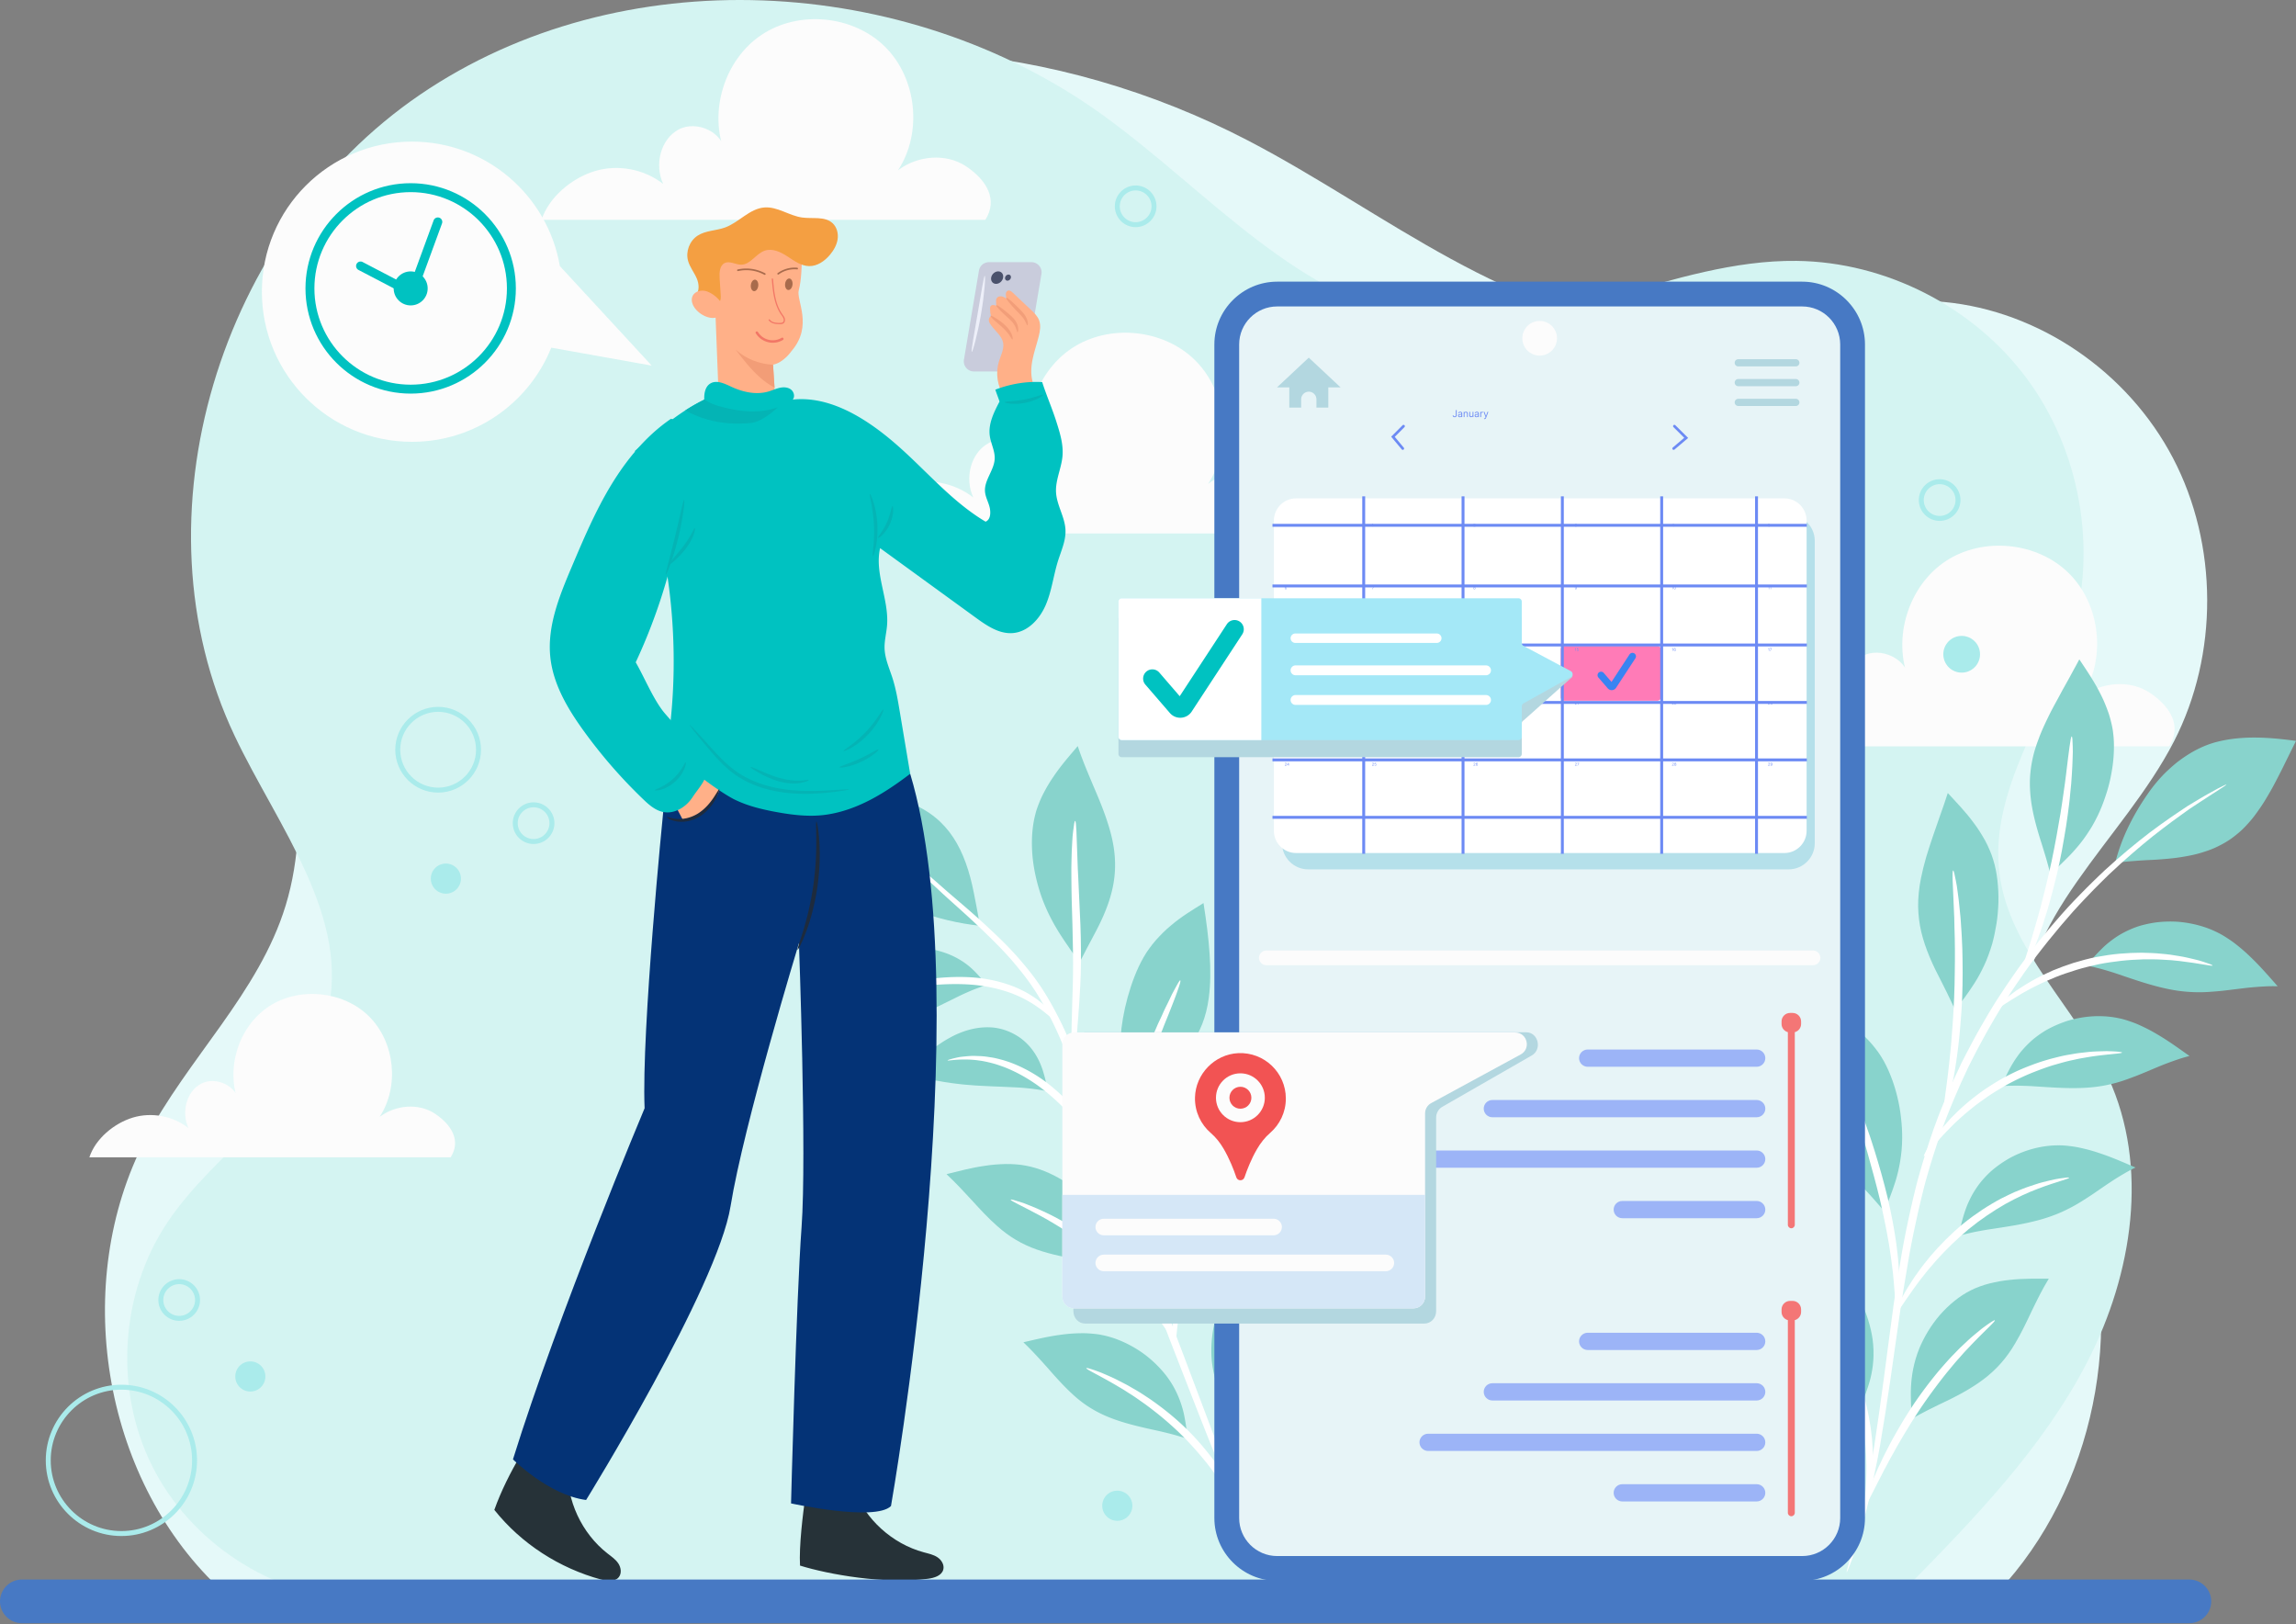 <svg width="2200" height="1556" fill="none" xmlns="http://www.w3.org/2000/svg">
	<rect width="100%" height="100%" fill="#808080" stroke="none"/>
	<path d="M2082.12 438.82c-43.37-82.874-128.42-140.88-219.22-149.509-88.96-8.457-177 27.433-266.28 24.523-146.98-4.795-269.35-110.781-400.67-179.139C1014.4 40.196 793.313 16.951 606.038 98.652 418.763 180.354 275.48 375.2 274.916 585.213c-.254 94.657 26.38 191.98-1.197 282.248-25.729 84.219-94.149 146.509-134.572 224.329-71.306 137.27-41.279 322.55 69.416 428.34l1714.297-4.45c88.71-101.75 115.3-256.8 65.84-383.85-18.51-47.56-47.04-92.71-50.07-143.873-6.35-107.067 95.82-183.015 144.5-277.768 42.74-83.218 42.35-188.495-1.01-271.369z" fill="#E5F9F9"/>
	<path d="M2020.14 1032.42c-31.07-67.427-94.48-121.207-104.15-194.816-10.6-80.643 46.78-152.816 69.62-230.879 24.03-82.152 7.47-175.148-43.45-243.946-50.92-68.803-135.02-111.82-220.6-112.839-119.16-1.426-232.45 73.02-350.62 57.719-124.55-16.124-212.77-124.383-314.7-197.742C867.835-25.679 594.527-40.085 402.667 90.577c-191.86 130.662-277.323 404.701-177.813 614.418 41.337 87.119 112.265 174.539 88.402 267.971-20.881 81.754-106.225 128.154-153.008 198.374-45.241 67.91-50.946 160.26-14.405 233.23 36.541 72.96 113.911 123.71 195.392 128.16l1483.865-10c65.77-67.01 132.54-135.39 175.41-218.93 42.87-83.55 58.92-186.11 19.63-271.38z" fill="#D4F4F2"/>
	<path d="M1653.18 715.042h425.3c12.47-19.656.99-38.264-18.35-51.229-19.34-12.961-46.83-10.41-65.32 3.738 23.54-35.866 18.1-88.005-12.33-118.247-30.43-30.243-82.59-35.354-118.31-11.592-35.73 23.762-51.17 73.852-35.04 113.605-.81-19.9-27.01-32.243-44.56-22.825-17.55 9.419-23.23 34.091-14.78 52.134-18.14-14.248-43.34-19-65.42-12.329-22.08 6.672-43.98 24.839-51.19 46.745zM815.973 511.02h425.297c12.48-19.656 1-38.263-18.34-51.229-19.34-12.965-46.83-10.409-65.33 3.738 23.55-35.866 18.11-88.004-12.32-118.247-30.43-30.242-82.6-35.354-118.32-11.591-35.72 23.762-51.165 73.852-35.031 113.604-.809-19.9-27.012-32.243-44.562-22.824-17.551 9.419-23.227 34.09-14.779 52.133-18.139-14.247-43.337-19-65.42-12.328-22.082 6.667-43.978 24.839-51.195 46.744zM518.828 210.637h425.3c12.478-19.656.996-38.263-18.344-51.229-19.34-12.965-46.831-10.409-65.324 3.738 23.542-35.866 18.106-88.004-12.324-118.247-30.429-30.242-82.601-35.354-118.318-11.591-35.723 23.762-51.167 73.852-35.034 113.604-.809-19.9-27.012-32.243-44.562-22.824-17.55 9.419-23.226 34.09-14.779 52.134-18.139-14.248-43.337-19.001-65.419-12.329-22.083 6.667-43.979 24.839-51.196 46.744zM85.64 1108.72h346.184c10.156-16 .809-31.14-14.932-41.7-15.741-10.55-38.12-8.47-53.172 3.05 19.163-29.2 14.741-71.635-10.032-96.254-24.767-24.619-67.233-28.778-96.308-9.433-29.074 19.34-41.647 60.107-28.514 92.477-.661-16.2-21.987-26.25-36.273-18.58-14.286 7.67-18.905 27.75-12.032 42.43-14.765-11.6-35.278-15.46-53.249-10.04-17.976 5.44-35.799 20.23-41.671 38.05z" fill="#FCFCFC"/>
	<path d="M2158.19 784.129c2.14-2.651 4.17-5.427 6.13-8.251 1.99-2.785 3.89-5.662 5.72-8.619 3.62-5.973 7.14-11.999 10.43-18.369 1.65-3.202 3.29-6.394 4.93-9.572a552.56 552.56 0 0 0 4.83-9.777c3.28-6.615 6.54-13.191 9.78-19.738-25.01-3.407-51.29-5.446-76.21 1.053-12.46 3.212-24.61 9.615-35.52 17.78-2.75 2.001-5.35 4.221-7.89 6.471a152.626 152.626 0 0 0-7.37 6.978c-4.67 4.848-8.9 9.959-12.68 15.09-18.93 26.476-28.5 49.367-33.5 69.229 6.27-.627 13.78-1.225 20.02-1.704 6.22-.503 11.38-.704 12.95-.795 5.29-.224 10.37-.579 15.33-1.024 4.99-.407 9.8-.952 14.44-1.675 4.6-.751 9.16-1.555 13.51-2.603a111.114 111.114 0 0 0 9.51-2.728c1.03-.331 2.07-.675 3.09-1.034 4.08-1.441 7.99-3.13 11.74-5.116 3.79-1.939 7.46-4.111 10.96-6.648 3.48-2.57 6.94-5.293 10.22-8.462a86.728 86.728 0 0 0 4.83-5.015c1.61-1.723 3.19-3.542 4.75-5.471z" fill="#88D3CC"/>
	<path d="M1769.45 1506.27c.25.09 1.48-2.74 3.56-8.17 1.08-2.69 2.23-6.11 3.56-10.13.65-2.01 1.41-4.15 2.1-6.48.68-2.33 1.41-4.81 2.19-7.44 2.76-10.59 6.75-23.27 10.17-38.27.88-3.74 1.68-7.64 2.56-11.63.82-4.01 1.62-8.16 2.55-12.39.88-4.24 1.78-8.61 2.71-13.1.83-4.51 1.77-9.1 2.58-13.85 3.22-18.97 6.55-39.75 9.8-62.22 3.22-22.57 6.65-46.7 10.28-72.1 2.02-12.73 4.14-25.84 6.43-39.26 2.2-13.44 4.91-27.13 7.97-41.08 1.53-6.98 3.09-14.03 4.81-21.12.84-3.55 1.69-7.12 2.63-10.69.92-3.57 1.83-7.15 2.91-10.72 4.01-14.34 8.69-28.81 13.7-43.29 2.65-7.19 5.22-14.37 8.16-21.35 1.44-3.49 2.85-6.99 4.31-10.46 1.5-3.44 2.99-6.88 4.48-10.3.75-1.71 1.49-3.41 2.23-5.11.78-1.69 1.56-3.37 2.35-5.05 1.56-3.35 3.11-6.69 4.65-10.02 1.66-3.27 3.32-6.53 4.97-9.78 1.65-3.24 3.27-6.47 5.02-9.63 1.71-3.17 3.42-6.329 5.12-9.468.83-1.575 1.7-3.13 2.6-4.667.88-1.541 1.76-3.082 2.63-4.613 1.77-3.063 3.48-6.136 5.27-9.142 1.81-2.996 3.6-5.977 5.39-8.94.91-1.469 1.82-2.938 2.73-4.398.94-1.445 1.87-2.886 2.8-4.317 1.87-2.867 3.73-5.714 5.58-8.548 1.82-2.852 3.79-5.58 5.66-8.346 1.89-2.752 3.77-5.49 5.63-8.208 3.85-5.365 7.62-10.673 11.5-15.785 1.97-2.536 3.92-5.058 5.86-7.561 1.93-2.503 3.86-4.982 5.85-7.385 7.83-9.711 15.62-18.957 23.38-27.682 3.95-4.293 7.76-8.572 11.7-12.597 1.94-2.029 3.87-4.039 5.78-6.03.96-.991 1.91-1.982 2.86-2.963.96-.962 1.92-1.924 2.88-2.876 1.91-1.91 3.81-3.795 5.68-5.667 1.87-1.871 3.71-3.723 5.6-5.494l11.12-10.309c14.69-13.2 28.34-24.667 40.8-34.052 6.26-4.666 11.99-9.084 17.47-12.898 2.7-1.943 5.29-3.8 7.76-5.571 2.51-1.709 4.95-3.264 7.23-4.776 9.07-6.083 16.32-10.496 21.09-13.679 4.82-3.111 7.35-4.767 7.21-5.011-.13-.215-2.92 1.001-8.02 3.685-5.04 2.762-12.58 6.782-21.95 12.516-2.35 1.426-4.86 2.905-7.46 4.518l-8 5.336c-5.62 3.69-11.53 7.954-17.97 12.477-12.79 9.132-26.81 20.384-41.84 33.449-3.74 3.288-7.5 6.725-11.4 10.213-1.93 1.762-3.83 3.59-5.74 5.457-1.92 1.857-3.85 3.737-5.81 5.633-3.96 3.766-7.79 7.796-11.79 11.83-4.02 4.016-7.93 8.275-11.98 12.568-4.02 4.322-7.9 8.893-11.92 13.483-4.06 4.565-7.93 9.399-11.98 14.228-1.01 1.216-2.01 2.436-3.02 3.657-.99 1.244-1.97 2.493-2.96 3.747-1.98 2.513-3.98 5.045-5.98 7.596-2.03 2.536-3.92 5.197-5.89 7.834-1.94 2.661-3.89 5.337-5.86 8.031-1.91 2.738-3.83 5.489-5.75 8.261-1.91 2.785-3.91 5.537-5.78 8.404-1.88 2.852-3.78 5.724-5.69 8.61-.95 1.445-1.91 2.895-2.86 4.35-.93 1.474-1.86 2.948-2.79 4.432-1.82 2.991-3.65 5.997-5.49 9.017-1.83 3.029-3.56 6.135-5.36 9.222-1.77 3.106-3.64 6.184-5.34 9.366-1.74 3.169-3.48 6.356-5.23 9.553-1.77 3.19-3.42 6.46-5.1 9.73-1.68 3.28-3.37 6.57-5.06 9.88-1.57 3.36-3.15 6.74-4.73 10.14-.79 1.69-1.58 3.39-2.38 5.1-.76 1.71-1.52 3.44-2.28 5.17-1.51 3.46-3.02 6.93-4.54 10.42-1.49 3.5-2.91 7.04-4.37 10.58-2.99 7.06-5.59 14.33-8.27 21.61-5.07 14.66-9.8 29.33-13.84 43.84-1.08 3.62-1.99 7.24-2.92 10.85-.94 3.61-1.79 7.21-2.62 10.8-.85 3.59-1.7 7.16-2.46 10.71-.78 3.55-1.61 7.1-2.33 10.61-3.03 14.08-5.7 27.88-7.84 41.4-2.22 13.51-4.26 26.68-6.2 39.46-3.52 25.63-6.56 49.77-9.58 72.22-2.96 22.47-5.96 43.2-8.83 62.16-.71 4.74-1.54 9.33-2.28 13.83-.84 4.48-1.65 8.84-2.45 13.08-.83 4.23-1.51 8.39-2.24 12.39-.78 4-1.46 7.91-2.25 11.64-2.99 15.02-6.55 27.75-8.86 38.44-.65 2.65-1.27 5.16-1.85 7.51-.58 2.35-1.21 4.53-1.75 6.57-.55 2.05-1.05 3.93-1.52 5.66-.46 1.73-.94 3.28-1.33 4.67-1.63 5.58-2.37 8.59-2.12 8.68z" fill="#fff"/>
	<path d="M2119.14 950.089a273.81 273.81 0 0 0 15.7-1.507c5.08-.623 10.26-1.254 15.54-1.901 5.14-.617 10.46-1.071 15.78-1.43 2.67-.173 5.33-.331 8.03-.407 2.73-.053 5.48-.062 8.24-.005-7.66-8.576-16.18-18.632-25.77-27.783-4.78-4.709-9.82-9.007-15.09-13.099-2.63-2.043-5.31-3.838-8.05-5.614-2.73-1.742-5.51-3.431-8.33-4.786-5.66-2.905-11.65-5.164-17.87-6.877a111.94 111.94 0 0 0-19.11-3.484c-6.38-.527-12.76-.445-18.95.129-6.17.589-12.02 1.78-17.54 3.283-3.53.991-6.77 2.197-9.83 3.513a96.508 96.508 0 0 0-8.67 4.231c-5.4 3.02-10.01 6.446-14.18 9.873-4.11 3.465-7.57 7.189-10.85 10.553-1.61 1.762-3.09 3.518-4.52 5.217a341.696 341.696 0 0 1-4.2 4.872c5.52 1.297 11.89 2.814 17.2 4.36 5.35 1.575 9.55 2.92 10.87 3.355 8.8 3.006 17.07 5.839 24.96 8.304 7.9 2.474 15.36 4.527 22.75 6.154 7.37 1.623 14.52 2.7 21.7 3.183 7.23.531 14.57.517 22.19-.134z" fill="#88D3CC"/>
	<path d="M2120.09 924.974c.01-.441-3.03-1.671-8.61-3.456-1.4-.431-2.95-.909-4.66-1.431-1.69-.469-3.53-.89-5.51-1.369-3.98-.914-8.54-2.038-13.59-2.804l-7.98-1.278c-2.78-.416-5.62-.613-8.61-.919-5.98-.651-12.36-.833-19.14-1-6.67.033-13.72.325-21.04.957-7.28.66-14.72 1.742-22.4 3.192-7.59 1.551-14.87 3.518-21.92 5.672-6.94 2.23-13.57 4.709-19.85 7.298-6.1 2.8-11.98 5.471-17.26 8.424-2.61 1.474-5.18 2.847-7.55 4.326-2.37 1.508-4.65 2.953-6.81 4.331-4.4 2.714-7.97 5.653-11.26 8.113-1.62 1.253-3.14 2.402-4.49 3.527-1.34 1.148-2.5 2.24-3.57 3.211-4.2 3.934-6.36 6.308-6 6.696.41.45 3.16-1.283 7.95-4.451 1.19-.79 2.52-1.666 3.97-2.623l4.8-3.029c3.44-2.149 7.34-4.557 11.7-7.093 2.22-1.221 4.54-2.503 6.97-3.834 2.41-1.321 5.02-2.532 7.64-3.862 5.23-2.714 11.16-5.068 17.2-7.639 3.04-1.225 6.25-2.378 9.52-3.498 3.28-1.125 6.62-2.211 10.03-3.254 3.38-1.058 6.93-2.011 10.51-2.91 3.59-.9 7.22-1.747 10.91-2.518 3.67-.766 7.41-1.354 11.05-1.9 3.65-.541 7.24-1 10.76-1.388 3.51-.402 7.03-.67 10.45-.89 3.43-.22 6.78-.373 10.04-.474 6.52-.091 12.78-.1 18.62.292 2.92.168 5.72.249 8.42.493 2.7.249 5.27.493 7.77.776 9.94 1.148 17.89 2.479 23.36 3.378 5.53.958 8.58 1.451 8.58.934z" fill="#fff"/>
	<path d="M2038.83 1033.76c1.24-.44 2.46-.9 3.67-1.36 1.22-.46 2.45-.92 3.69-1.38 2.44-.94 4.84-1.91 7.23-2.9 4.7-1.97 9.49-3.98 14.35-6.03 2.41-.97 4.81-1.96 7.25-2.91 2.48-.93 4.97-1.84 7.47-2.73 2.5-.89 5.03-1.75 7.58-2.57 2.58-.79 5.22-1.53 7.87-2.22-9.43-6.62-20.04-14.477-31.5-21.086-5.75-3.441-11.66-6.399-17.73-9.084-3.04-1.34-6.07-2.412-9.15-3.451-3.07-1.014-6.15-1.933-9.18-2.512-6.1-1.331-12.47-1.977-18.91-2.01-6.48-.053-12.92.588-19.24 1.747-3.16.598-6.28 1.34-9.35 2.215-3.07.867-5.98 1.924-8.87 3.059-5.74 2.292-11.26 4.968-16.07 8.021a102.15 102.15 0 0 0-8.58 6.136c-2.66 2.101-4.98 4.34-7.2 6.565-2.2 2.23-4.22 4.49-6.08 6.74-1.82 2.29-3.46 4.58-4.98 6.85-1.52 2.27-2.9 4.54-4.18 6.78-1.26 2.24-2.38 4.45-3.49 6.57-2.07 4.38-4 8.45-5.73 12.28 2.81-.11 5.83-.23 8.84-.3 3.04-.07 6.06-.09 8.83-.03 5.57.13 9.97.34 11.34.41 4.56.3 9 .59 13.37.87 4.32.26 8.52.5 12.64.68 8.23.37 15.98.48 23.38.12 14.92-.65 28.38-3.23 42.73-8.47z" fill="#88D3CC"/>
	<path d="M2033.31 1008.35c-.09-.44-3.35-.89-9.09-1.14-1.44-.05-3.04-.11-4.79-.17-1.75-.02-3.62.05-5.66.1-4.05.14-8.74.22-13.79.81-2.52.29-5.17.58-7.92.9-2.75.34-5.56.88-8.52 1.38-2.96.48-6.03 1.07-9.1 1.79-3.07.72-6.23 1.53-9.49 2.37-3.22.9-6.51 1.89-9.87 2.97-3.34 1.1-6.68 2.32-10.09 3.63-3.4 1.31-6.85 2.71-10.33 4.23-3.45 1.53-6.87 3.2-10.34 4.96-3.43 1.79-6.84 3.64-10.09 5.57a252.65 252.65 0 0 0-9.45 5.95c-6.2 4.03-11.8 8.32-17.11 12.58-1.31 1.09-2.59 2.18-3.86 3.25-1.26 1.08-2.46 2.17-3.65 3.25-2.39 2.15-4.67 4.3-6.79 6.47-2.15 2.15-4.29 4.17-6.14 6.29-1.84 2.13-3.62 4.17-5.32 6.12a97.697 97.697 0 0 0-4.71 5.71c-1.38 1.88-2.68 3.65-3.89 5.31-1.2 1.67-2.34 3.22-3.32 4.69-.95 1.5-1.81 2.87-2.58 4.1-2.95 5.01-4.34 7.92-3.89 8.19.52.32 2.67-2.13 6.36-6.55 1.89-2.18 4.21-4.84 6.89-7.92 2.7-3.05 5.73-6.5 9.32-10.14 1.79-1.81 3.65-3.7 5.6-5.67 1.96-1.95 4.07-3.87 6.29-5.87 4.38-4.05 9.26-8.03 14.44-12.17 2.66-2.01 5.4-4.02 8.22-6.02 2.82-2 5.68-4 8.74-5.92 3.03-1.93 6.14-3.83 9.31-5.7 1.59-.93 3.19-1.86 4.81-2.77 1.65-.9 3.32-1.78 5.01-2.65 6.79-3.42 13.4-6.5 20.07-9.11 6.64-2.62 12.99-4.95 19.28-6.84 6.33-1.79 12.19-3.54 17.91-4.7 2.86-.61 5.57-1.26 8.24-1.73 2.65-.46 5.2-.89 7.64-1.31 4.84-.79 9.32-1.35 13.24-1.79 3.91-.45 7.28-.78 10.02-1.06 2.75-.28 4.87-.5 6.29-.72 1.44-.21 2.17-.42 2.11-.67z" fill="#fff"/>
	<path d="M1993.65 1151.49c4.36-2.72 8.73-5.5 12.93-8.36 2.07-1.43 4.16-2.87 6.26-4.32 2.1-1.43 4.22-2.87 6.36-4.33 2.12-1.4 4.26-2.81 6.41-4.23 2.18-1.39 4.42-2.76 6.65-4.11 2.25-1.34 4.51-2.66 6.81-3.95s4.74-2.5 7.15-3.68c-10.61-4.49-22.64-9.93-35.23-13.99-6.34-2.17-12.74-3.83-19.24-5.19-3.25-.68-6.43-1.11-9.65-1.49-3.19-.35-6.39-.61-9.46-.56-12.46-.09-25.47 2.67-37.23 7.55-2.95 1.22-5.84 2.59-8.64 4.06-2.76 1.5-5.4 3.11-7.97 4.81-2.56 1.7-5.02 3.49-7.36 5.34-2.37 1.85-4.48 3.8-6.54 5.77a97.348 97.348 0 0 0-7.03 7.73c-2.09 2.62-3.93 5.27-5.6 7.89-1.69 2.62-3.13 5.27-4.42 7.87-1.28 2.62-2.46 5.17-3.44 7.71-1.97 5.09-3.4 10.04-4.65 14.65-1.1 4.73-2.13 9.13-3.08 13.24 5.48-1.36 11.79-2.94 17.23-4 5.47-1.03 9.84-1.77 11.19-1.98 9.13-1.37 17.7-2.67 25.82-4.09 8.11-1.43 15.68-3.09 22.9-5.03 7.21-1.96 13.95-4.35 20.53-7.16 3.29-1.41 6.46-3.02 9.7-4.67 3.23-1.68 6.42-3.49 9.6-5.48z" fill="#88D3CC"/>
	<path d="M1982.64 1128.26c-.21-.41-3.42-.16-9.08.76-1.42.25-2.99.52-4.71.82-1.7.34-3.52.79-5.49 1.25-3.9.98-8.5 2-13.23 3.63-2.4.8-4.91 1.63-7.52 2.51-2.62.9-5.24 2.01-8.01 3.1-5.62 2.11-11.21 4.97-17.23 7.96-2.97 1.56-5.93 3.25-8.95 5.04-3 1.79-6.07 3.67-9.12 5.69-6.06 4.03-12.24 8.47-18.25 13.39-12 9.88-22.41 20.54-31.15 30.78-4.28 5.22-8.32 10.17-11.73 15.08-1.73 2.44-3.46 4.74-4.97 7.06-1.49 2.34-2.91 4.57-4.28 6.71-2.77 4.22-4.9 8.27-6.84 11.76-.95 1.76-1.85 3.37-2.62 4.9-.72 1.55-1.38 2.96-1.97 4.23-2.3 5.1-3.34 8-2.86 8.22 1.11.52 7.31-10.17 18.96-26.43 1.47-2.02 3.01-4.14 4.62-6.34 1.61-2.2 3.45-4.39 5.25-6.71 3.57-4.67 7.74-9.39 12.06-14.39 8.86-9.81 19.21-20.07 30.89-29.76 11.77-9.6 23.81-17.6 35.1-24.07 5.74-3.11 11.18-6.02 16.45-8.39 2.65-1.18 5.16-2.37 7.65-3.38 2.49-.99 4.88-1.93 7.16-2.84 2.29-.87 4.47-1.68 6.54-2.43 2.09-.74 4.09-1.41 5.94-2.03 3.72-1.23 6.93-2.24 9.54-3.07 5.23-1.65 8.06-2.58 7.85-3.05z" fill="#fff"/>
	<path d="M1931.1 1286.66c5.91-9.94 10.8-20.33 15.74-30.81 5.04-10.35 10.14-20.88 16.29-30.82-11.41 0-24.54-.33-37.5 1.17-6.58.63-12.96 1.84-19.31 3.38-3.17.78-6.17 1.77-9.17 2.85-2.98 1.09-5.93 2.26-8.64 3.7-11.12 5.49-21.27 14.02-29.81 23.75-8.49 9.81-15.04 20.98-19.56 31.72-5.59 13.79-7.54 26.38-8.08 37.6-.26 5.62-.08 10.95.05 15.89.25 5.01.61 9.69.73 14.07 4.91-2.63 10.51-5.76 15.43-8.24 4.97-2.45 8.89-4.39 10.1-4.99 4.15-1.94 8.17-3.87 12.07-5.82 3.87-1.94 7.61-3.9 11.23-5.91 7.24-4.04 13.86-8.2 19.96-12.84 12.18-9.21 22-20.14 30.47-34.7z" fill="#88D3CC"/>
	<path d="M1911.38 1264.9c-.36-.36-3.14 1.31-7.88 4.67-1.18.86-2.49 1.82-3.93 2.86-1.4 1.08-2.86 2.31-4.45 3.61-3.15 2.63-6.84 5.58-10.56 9.17-1.89 1.77-3.87 3.63-5.93 5.55-2.05 1.96-4.04 4.11-6.17 6.28-4.3 4.29-8.55 9.21-13.05 14.31a401.475 401.475 0 0 0-26.57 35.17c-8.55 12.97-15.92 25.66-22.16 37.3-2.94 5.91-5.98 11.39-8.31 16.73-1.25 2.64-2.53 5.13-3.6 7.61-.52 1.24-1.03 2.45-1.53 3.65-.52 1.17-1.04 2.33-1.54 3.46-1.03 2.23-1.91 4.4-2.7 6.47-.81 2.05-1.57 4-2.28 5.81-.7 1.82-1.38 3.5-1.92 5.07-.49 1.6-1 3.03-1.44 4.34-1.71 5.2-2.42 8.17-1.93 8.37 1.07.42 6.34-10.42 15.25-27.88 1.13-2.17 2.33-4.45 3.51-6.85 1.19-2.4 2.6-4.82 3.96-7.38 1.31-2.58 2.72-5.22 4.24-7.92.76-1.35 1.53-2.71 2.31-4.1.76-1.4 1.53-2.82 2.32-4.25 3.29-5.67 6.73-11.63 10.5-17.75 3.69-6.13 7.69-12.43 11.9-18.82 8.54-12.7 17.33-24.5 25.66-34.96 4.3-5.14 8.26-10.12 12.31-14.52 1.99-2.22 3.83-4.43 5.74-6.45 1.9-2.01 3.73-3.94 5.48-5.79 14.05-14.7 23.6-22.93 22.77-23.76z" fill="#fff"/>
	<path d="M1953.44 707.759c2.33-6.366 5.14-12.53 8.13-18.757 1.51-3.101 3.04-6.245 4.67-9.347a913.14 913.14 0 0 1 5.05-9.332c1.69-3.135 3.4-6.294 5.11-9.467 1.76-3.159 3.54-6.337 5.32-9.529 1.77-3.211 3.55-6.466 5.31-9.758 1.8-3.245 3.59-6.538 5.35-9.883 6.32 9.648 13.93 20.45 19.86 32.348 3.15 5.949 5.65 12.104 7.92 18.464 1.14 3.183 1.96 6.389 2.77 9.625.77 3.23 1.48 6.499 1.82 9.734.43 3.25.68 6.576.77 9.941.09 3.36.03 6.777-.14 10.247-.35 6.92-1.27 13.908-2.61 20.732a145.243 145.243 0 0 1-5.31 20.02c-2.12 6.442-4.56 12.597-7.26 18.22-1.75 3.585-3.51 7.012-5.38 10.18-1.84 3.192-3.81 6.126-5.73 8.959-3.81 5.686-7.9 10.563-11.86 15.019-3.93 4.479-8.04 8.361-11.74 12.027-3.84 3.647-7.48 6.987-10.76 10.213-1.52-5.504-3.2-11.945-4.82-17.373-1.68-5.484-3.01-9.802-3.42-11.137-5.77-17.899-10.2-34.363-11.21-50.535-.27-4.068-.36-8.141-.2-12.223.19-4.059.6-8.151 1.24-12.319.66-4.159 1.52-8.428 2.7-12.755 1.2-4.307 2.66-8.729 4.42-13.314z" fill="#88D3CC"/>
	<path d="M1985.12 705.527c.55-.009.84 3.499.96 9.812.02 1.579.04 3.331.07 5.245-.02 1.914-.13 3.992-.2 6.217-.23 4.427-.23 9.562-.73 15.152-.19 2.791-.4 5.715-.61 8.759-.22 3.044-.67 6.14-.94 9.433-.5 6.557-1.5 13.458-2.41 20.666-.99 7.26-2.14 14.803-3.53 22.494-1.26 7.801-2.81 15.693-4.5 23.748-.85 4.034-1.75 7.987-2.68 11.845-.95 3.829-1.89 7.619-2.81 11.362-.95 3.714-1.91 7.327-2.9 10.835-1.01 3.499-1.91 6.988-2.9 10.309-1.04 3.298-2.05 6.509-3.04 9.639-.97 3.13-1.92 6.164-2.96 9.036-1.01 2.881-1.9 5.691-2.92 8.313-.99 2.642-1.93 5.179-2.84 7.6-1.71 4.877-3.75 9.032-5.25 12.827-.79 1.876-1.5 3.628-2.23 5.207-.77 1.555-1.47 2.982-2.1 4.259-.65 1.274-1.23 2.394-1.76 3.36-.5.977-.94 1.795-1.33 2.446-.76 1.302-1.28 1.929-1.52 1.819-1.1-.508 3.02-12.339 9.13-31.88.75-2.455 1.54-5.03 2.36-7.71.84-2.675 1.6-5.489 2.47-8.39.91-2.886 1.75-5.915 2.59-9.06.83-3.149 1.75-6.331 2.69-9.639.88-3.321 1.74-6.753 2.6-10.28.9-3.498 1.82-7.069 2.7-10.744.87-3.709 1.75-7.471 2.64-11.271.91-3.805 1.79-7.701 2.63-11.673 3.3-15.904 6.1-31.296 8.46-45.505.49-3.59 1.07-7.045 1.61-10.415.54-3.374 1.05-6.671 1.43-9.887.45-3.207.9-6.356 1.32-9.304.38-2.987.75-5.858 1.1-8.596.68-5.561 1.28-10.562 1.81-14.946.58-4.413 1.07-8.204 1.48-11.314.87-6.251 1.49-9.764 2.11-9.769z" fill="#fff"/>
	<path d="M1840.63 841.444c1.34-6.619 3-13.262 4.9-19.933 1.98-6.615 4.17-13.296 6.47-20.101 2.34-6.748 4.72-13.602 7.12-20.508 2.48-6.897 4.93-13.937 7.22-21.164 7.82 8.515 17.1 17.943 24.94 28.73 4.09 5.361 7.62 11.042 10.9 16.933 1.64 2.948 2.98 5.959 4.3 9.003 1.29 3.043 2.52 6.135 3.41 9.289 1.96 6.289 3.28 12.98 4.04 19.824.19 1.713.34 3.426.48 5.159.14 1.742.25 3.489.34 5.24.16 3.504.2 7.012.12 10.501-.23 6.949-.81 13.946-1.87 20.628-1.09 6.657-2.42 13.166-4.1 19.201-2.31 7.643-4.81 14.597-7.76 20.776-1.49 3.082-2.93 6.068-4.47 8.873-1.53 2.809-3.12 5.47-4.73 7.992-3.19 5.069-6.48 9.687-9.55 13.937-.82 1.058-1.62 2.096-2.4 3.116-.77 1.034-1.52 2.048-2.26 3.044-1.48 1.995-2.9 3.929-4.24 5.824-2.45-5.183-5.21-11.271-7.74-16.363-2.56-5.111-4.57-9.136-5.19-10.381-4.37-8.356-8.4-16.464-11.69-24.394-3.29-7.925-5.99-15.765-7.9-23.738-1.86-7.945-2.88-15.971-3.04-24.485-.07-4.25.17-8.553.6-13.047.46-4.47 1.1-9.151 2.1-13.956z" fill="#88D3CC"/>
	<path d="M1871.5 833.959c.54-.096 1.38 3.297 2.52 9.5.3 1.56.62 3.293.97 5.193.31 1.9.56 3.977.86 6.198.57 4.451 1.34 9.466 1.77 15.056.29 2.8.58 5.729.89 8.787.31 3.044.43 6.217.66 9.481.14 1.632.25 3.288.34 4.973.09 1.685.19 3.408.29 5.159.15 3.461.31 7.045.47 10.711.38 14.607.49 30.587-.17 47.061-.22 4.097-.36 8.203-.63 12.18-.24 3.992-.59 7.873-.88 11.707-.29 3.843-.61 7.595-.98 11.247-.38 3.632-.76 7.198-1.14 10.688-.45 3.45-.89 6.81-1.31 10.09-.24 1.62-.47 3.22-.7 4.8-.22 1.59-.45 3.14-.71 4.65-.5 3.04-.87 5.98-1.42 8.77-.28 1.39-.56 2.75-.83 4.08-.24 1.34-.48 2.65-.71 3.93-.84 5.13-2.04 9.66-2.97 13.64-.45 2.01-.84 3.88-1.27 5.58-.48 1.68-.93 3.22-1.32 4.61-.82 2.76-1.51 4.88-2.07 6.3-.53 1.42-.92 2.15-1.18 2.08-.3-.07-.39-.91-.34-2.44.08-1.53.33-3.75.68-6.6.36-2.86.8-6.36 1.3-10.41.54-4.05 1.22-8.64 1.85-13.77.31-2.56.6-5.27 1.02-8.05.39-2.79.63-5.72.99-8.75.41-3.02.64-6.21 1-9.43.33-3.25.66-6.59 1.01-10.02 1.11-13.807 2.3-29.041 2.95-45.361.35-8.112.51-16.129.59-23.911.18-7.729.13-15.315.13-22.527-.13-7.189-.09-14.109-.42-20.604-.09-3.225-.06-6.36-.2-9.375-.13-3.03-.26-5.935-.38-8.711-.49-11.256-.87-20.249-1.14-26.519-.23-6.365-.13-9.873.48-9.993z" fill="#fff"/>
	<path d="M1740.25 1047.95c-.94-13.61-.45-27.53.61-41.91.9-14.319 2.29-29.079 3.16-44.255 9.74 6.212 21.13 12.932 31.46 21.336 5.33 4.121 10.19 8.706 14.87 13.544 2.33 2.417 4.41 4.985 6.51 7.605 2.05 2.63 4.06 5.31 5.72 8.12 3.52 5.57 6.45 11.68 9 18.11 2.58 6.45 4.69 13.19 6.34 19.96 1.69 6.82 2.9 13.71 3.61 20.43.78 6.75 1.18 13.38 1.11 19.63-.07 4.01-.21 7.87-.56 11.54-.32 3.68-.87 7.2-1.38 10.57-.54 3.37-1.2 6.6-1.95 9.7-.73 3.09-1.5 6.04-2.36 8.87-1.74 5.68-3.66 10.88-5.49 15.71-1.96 4.84-3.8 9.3-5.42 13.54-3.7-4.3-7.95-9.36-11.73-13.51-3.84-4.19-6.86-7.49-7.79-8.5-6.47-6.81-12.49-13.4-17.79-20.1-2.66-3.35-5.18-6.71-7.54-10.11-2.34-3.42-4.46-6.91-6.44-10.47-1.96-3.57-3.82-7.19-5.34-11-1.55-3.8-2.91-7.73-4.09-11.83-2.42-8.24-3.82-17.06-4.51-26.98z" fill="#88D3CC"/>
	<path d="M1768.08 1032.42c.49-.24 2.22 2.85 4.98 8.57.69 1.43 1.44 3.03 2.27 4.77.79 1.75 1.56 3.7 2.43 5.77.86 2.06 1.77 4.26 2.74 6.61.99 2.36 2 4.86 2.96 7.52 1 2.63 2.05 5.38 3.14 8.25 1.09 2.87 1.99 5.88 3.12 8.99 2.33 6.2 4.34 12.91 6.58 19.86 4.34 13.97 8.68 29.16 12.47 44.94 3.71 15.8 6.42 30.68 8.31 44.15.8 6.74 1.65 13.11 2.01 19.07.21 2.98.5 5.85.62 8.6.08 2.75.17 5.39.25 7.91.25 5.03.04 9.57-.05 13.54-.06 1.99-.08 3.83-.19 5.53-.16 1.69-.3 3.23-.43 4.62-.56 5.55-1.12 8.57-1.65 8.53-1.21-.09-1.3-12.31-3.1-32.14-.24-2.48-.48-5.09-.74-7.8s-.72-5.52-1.05-8.45c-.61-5.87-1.71-12.11-2.68-18.74-2.23-13.21-5.16-27.81-8.77-43.37-3.73-15.53-7.93-30.49-11.79-44.37-1.08-3.44-2.01-6.84-2.94-10.15-.94-3.31-1.89-6.53-2.9-9.63-.94-3.12-1.86-6.18-2.73-9.05-.91-2.89-1.78-5.67-2.62-8.32-1.68-5.3-3.31-10.17-4.62-14.42-1.33-4.27-2.48-7.95-3.42-10.97-1.85-6.08-2.77-9.55-2.2-9.82z" fill="#fff"/>
	<path d="M1706.6 1253.46c-.83-2.74-1.6-5.51-2.31-8.29-.72-2.79-1.37-5.65-1.99-8.5-1.26-5.68-2.33-11.62-3.4-17.6-2.21-12.03-4.39-24.52-7.31-37.68 10.93 3.65 23.57 7.47 35.57 13.01 6.13 2.68 11.93 5.85 17.63 9.29 2.84 1.73 5.45 3.64 8.05 5.59 2.58 1.97 5.13 4 7.36 6.22 4.63 4.34 8.89 9.29 12.7 14.65 3.82 5.35 7.23 11.05 10.17 16.94 5.83 11.76 9.5 24.28 11.2 35.73 1.97 14.65.6 27.15-2.03 37.73-1.3 5.31-3.06 10.14-4.62 14.63-1.8 4.45-3.47 8.59-5.04 12.46-3.75-4.03-8.15-8.73-12.04-12.5-3.93-3.78-7.11-6.71-8.12-7.63-13.59-12.08-25.46-22.77-34.84-34.31-2.35-2.89-4.54-5.82-6.58-8.82-2.04-3.04-3.93-6.17-5.67-9.41-1.74-3.23-3.33-6.63-4.78-10.21-1.45-3.58-2.77-7.28-3.95-11.3z" fill="#88D3CC"/>
	<path d="M1730.91 1237.82c.43-.26 2.72 2.12 6.49 6.67.94 1.14 1.97 2.41 3.11 3.81 1.1 1.41 2.21 3 3.44 4.66 2.41 3.36 5.27 7.14 8 11.54 1.4 2.17 2.86 4.45 4.39 6.82 1.5 2.38 2.9 4.93 4.43 7.54 3.11 5.18 5.97 10.9 9.02 16.89 5.81 12.07 11.38 25.59 15.76 40.17 4.27 14.59 6.82 28.74 8.13 41.73.23 3.24.51 6.43.66 9.51.14 3.08.23 6.07.18 8.97 0 2.91-.01 5.69-.16 8.38-.2 2.68-.32 5.27-.55 7.72-.38 4.89-1.08 9.32-1.75 13.16-.35 1.92-.65 3.72-1 5.36-.41 1.62-.78 3.11-1.11 4.45-1.49 5.3-2.56 8.15-3.07 8.02-.59-.15-.37-3.23.16-8.65.44-5.46 1.18-13.28 1.38-22.95.07-2.41.06-4.95.06-7.58s-.18-5.37-.27-8.19c-.21-5.69-.82-11.68-1.54-18.02-.79-6.3-1.94-12.93-3.31-19.7-1.44-6.82-3.12-13.78-5.22-20.91-4.27-14.19-9.49-27.41-14.85-39.36-2.81-5.89-5.41-11.6-8.22-16.76-1.38-2.58-2.62-5.16-3.97-7.55-1.35-2.4-2.65-4.7-3.89-6.89-10.06-17.56-17.3-28.27-16.3-28.84z" fill="#fff"/>
	<path d="M871.954 769.219c-25.84-10.151-55.015-11.395-83.712-12.539 6.351 23.915 12.841 48.156 25.294 68.401 12.453 20.244 34.588 35.732 56.321 44.294 13.817 5.451 26.438 9.4 37.781 12.108 11.371 2.733 21.652 4.37 31.233 5.442-1.804-11.903-5.159-28.553-5.767-31.621-1.986-10.227-4.542-19.804-7.734-28.634-3.188-8.821-7.064-16.919-11.86-24.203-9.577-14.568-22.829-25.892-41.556-33.248z" fill="#88D3CC"/>
	<path d="M1215.77 1513.5c.25-.09-.63-2.88-2.53-8.09-1.91-5.2-4.76-12.84-8.67-22.57-2.1-4.81-4.21-10.24-6.45-16.2-1.11-2.97-2.26-6.08-3.46-9.32-1.25-3.22-2.56-6.56-3.91-10.01-2.7-6.9-5.6-14.27-8.67-22.1-2.96-7.86-6.02-16.17-9.34-24.87-13.5-34.7-28.8-76.2-46.32-122.12-4.17-11.55-8.59-23.35-13.1-35.4-2.29-6.01-4.59-12.1-6.85-18.26-2.24-6.18-4.51-12.41-6.8-18.7-2.31-6.29-4.65-12.62-7.01-19.01-2.35-6.39-4.81-12.82-7.08-19.35-4.67-13.04-9.42-26.27-14.23-39.66-4.85-13.39-9.29-26.73-13.9-39.83-2.29-6.55-4.55-13.05-6.8-19.51-2.16-6.47-4.29-12.86-6.44-19.12-4.28-12.55-8.6-24.69-13.2-36.3-4.43-11.68-9.15-22.836-14.28-33.37-5.19-10.496-10.57-20.484-16.43-29.745a227.629 227.629 0 0 0-18.99-25.749c-6.642-8.054-13.625-15.53-20.656-22.513a449.175 449.175 0 0 0-10.567-10.103 533.462 533.462 0 0 0-10.347-9.591c-13.631-12.424-26.754-23.102-37.848-33.004-5.604-4.882-10.826-9.424-15.626-13.602-2.407-2.082-4.709-4.077-6.906-5.978-2.159-1.943-4.212-3.795-6.16-5.542-7.791-6.992-13.884-12.381-18.072-15.971-4.187-3.589-6.475-5.379-6.652-5.178-.177.196 1.766 2.374 5.623 6.341 3.858 3.963 9.639 9.721 17.139 17.072 1.876 1.833 3.862 3.771 5.944 5.81 2.13 1.982 4.365 4.064 6.701 6.236l15.238 14.105c10.855 10.237 23.729 21.211 37.043 33.817 3.351 3.13 6.71 6.37 10.094 9.706a443.535 443.535 0 0 1 10.28 10.166c6.835 6.992 13.588 14.439 19.963 22.422a221.508 221.508 0 0 1 18.158 25.298c5.601 9.075 10.731 18.867 15.731 29.185 4.94 10.352 9.5 21.358 13.79 32.918 4.48 11.5 8.72 23.55 12.92 36.08 2.12 6.24 4.22 12.63 6.36 19.11 2.24 6.47 4.49 12.99 6.76 19.55 4.6 13.12 9.03 26.48 13.89 39.88 4.82 13.4 9.58 26.63 14.27 39.68 2.28 6.53 4.76 12.96 7.13 19.34 2.38 6.38 4.74 12.72 7.08 19 2.32 6.27 4.61 12.5 6.88 18.67 2.29 6.16 4.63 12.23 6.95 18.23 4.59 12.02 9.1 23.79 13.34 35.31 17.89 45.78 33.72 87.06 47.87 121.53 3.46 8.65 6.75 16.89 9.86 24.68 1.62 3.88 3.2 7.65 4.73 11.3 1.55 3.65 3.05 7.19 4.5 10.6 1.45 3.42 2.85 6.73 4.2 9.91 1.31 3.2 2.57 6.27 3.77 9.22 2.44 5.88 4.77 11.24 7.09 15.98 4.33 9.57 7.64 17.05 10.02 22.08 2.36 5.03 3.72 7.64 3.97 7.54z" fill="#fff"/>
	<path d="M1062.79 792.873c-.99-3.37-2.11-6.811-3.26-10.142a288.291 288.291 0 0 0-3.68-9.974 386.223 386.223 0 0 0-3.96-9.816 844.413 844.413 0 0 0-4.13-9.725c-5.41-12.889-10.88-25.61-15.07-38.45-7.44 8.796-16.22 18.651-23.55 29.701-3.83 5.514-7.12 11.29-10.141 17.263-1.507 2.987-2.732 6.007-3.934 9.07-1.167 3.058-2.278 6.155-2.996 9.28-3.302 12.505-3.934 26.375-2.742 40.125 1.254 13.722 4.566 27.137 8.648 38.934 5.405 15.009 12.005 26.806 18.455 36.895 1.63 2.489 3.23 4.939 4.82 7.261.81 1.158 1.59 2.297 2.37 3.412.76 1.134 1.5 2.254 2.23 3.345.77 1.082 1.54 2.144 2.29 3.193.73 1.053 1.42 2.11 2.12 3.139 1.37 2.063 2.7 4.049 3.92 5.997 2.75-5.035 5.75-11.022 8.44-16.081 2.73-5.073 4.85-9.151 5.5-10.395 2.27-4.183 4.39-8.328 6.35-12.453.98-2.063 1.92-4.121 2.82-6.179.88-2.034 1.73-4.063 2.52-6.092 1.6-4.064 3.01-8.141 4.2-12.252 1.19-4.116 2.15-8.156 2.88-12.319 2.94-16.613 1.86-34.005-4.1-53.737z" fill="#88D3CC"/>
	<path d="M1030.18 786.46c-.55-.062-1.17 3.336-1.88 9.615-.17 1.565-.36 3.302-.56 5.202-.16 1.905-.25 3.968-.39 6.198-.21 4.504-.61 9.605-.62 15.215-.04 2.847-.09 5.824-.18 8.902-.06 3.087.05 6.26.04 9.624-.04 3.341.02 6.777.1 10.29.08 3.565.17 7.222.2 10.931.45 14.923 1.01 31.243 1.21 47.908.3 16.688-.03 31.803-.53 45.084-.04 3.316-.12 6.504-.28 9.619-.14 3.116-.18 6.045-.24 8.926-.07 2.872-.25 5.624-.25 8.227-.03 2.613-.06 5.121-.09 7.519-.06 2.369-.08 4.638-.05 6.767.04 2.111.08 4.113.11 5.973.02 1.88.01 3.61.09 5.2.11 1.57.22 3.01.31 4.31.36 5.21.79 8.02 1.31 7.96.6-.07 1.02-2.98 1.59-8.27.28-2.65.54-5.84.89-9.61.31-3.787.66-8.085 1.05-12.813.17-2.393.35-4.901.54-7.51.21-2.641.48-5.365.68-8.231.07-1.431.18-2.891.3-4.384.11-1.494.21-3.006.32-4.538.2-3.072.52-6.317.62-9.6.91-13.252 1.52-28.276 1.29-44.845-.08-16.602-.81-32.827-1.6-47.63-.11-3.742-.31-7.327-.5-10.835-.19-3.508-.37-6.992-.46-10.252-.13-3.288-.39-6.499-.49-9.591-.09-3.077-.2-5.987-.32-8.811-.41-11.333-.74-20.364-.97-26.667-.3-6.279-.63-9.85-1.24-9.883z" fill="#fff"/>
	<path d="M1158.23 956.042c1.75-13.099 1.84-27.003.8-42.15-.98-15.081-3.12-31.363-5.85-48.736-9.75 6.136-21.14 12.827-31.22 21.513-5.22 4.241-9.87 9.022-14.42 14.061-2.27 2.518-4.27 5.198-6.27 7.902-1.96 2.718-3.88 5.49-5.45 8.395-6.64 11.505-11.62 25.092-15.35 38.464-3.71 13.43-5.92 26.744-6.76 38.609-.9 15.14.69 27.5 3.29 38.08 1.27 5.28 2.93 10.12 4.38 14.58 1.65 4.49 3.24 8.62 4.6 12.52 3.88-4.06 8.34-8.81 12.3-12.67 4.04-3.88 7.23-6.93 8.21-7.88 6.79-6.29 13.17-12.26 18.9-18.35 5.74-6.06 10.92-12.11 15.34-18.54 8.9-12.847 15-26.841 17.5-45.798z" fill="#88D3CC"/>
	<path d="M1130.91 939.211c-.51-.278-2.23 2.78-5.25 8.322-.74 1.388-1.57 2.934-2.47 4.624-.86 1.704-1.71 3.589-2.68 5.585-1.88 4.015-4.27 8.447-6.44 13.501-1.11 2.518-2.34 5.112-3.64 7.797-1.27 2.694-2.42 5.547-3.71 8.447a250.579 250.579 0 0 0-3.95 8.95c-1.29 3.087-2.6 6.243-4.01 9.443-5.24 12.93-10.67 26.92-15.35 41.61-4.57 14.7-7.83 28.79-10.02 41.67-.94 6.44-1.93 12.55-2.36 18.28-.25 2.86-.58 5.62-.72 8.27-.11 2.65-.22 5.2-.32 7.62-.28 4.85-.11 9.22-.06 13.05.05 1.91.07 3.69.16 5.33.15 1.62.28 3.11.4 4.44.52 5.34 1.06 8.24 1.59 8.18 1.2-.14 1.31-12 3.26-31.17.26-2.39.53-4.9.81-7.51.28-2.62.76-5.34 1.14-8.15.69-5.63 1.89-11.63 3-17.94 2.53-12.62 5.92-26.4 10.41-40.8 4.6-14.39 9.75-28.15 14.62-40.92 1.26-3.19 2.5-6.32 3.69-9.345 1.18-3.059 2.33-6.05 3.55-8.917 1.2-2.876 2.23-5.719 3.33-8.433 1.1-2.723 2.17-5.336 3.18-7.834 4.01-10.07 7.29-18.441 9.34-24.404 1.04-2.972 1.82-5.317 2.27-6.954.42-1.656.52-2.594.23-2.742z" fill="#fff"/>
	<path d="M1218.25 1098.7c3.28-11.08 5.48-22.42 7.62-34.06 2.26-11.53 4.5-23.49 7.73-35.51-10.86 3.87-23.41 7.97-35.36 13.67-6.11 2.76-11.89 6-17.55 9.51-2.83 1.75-5.42 3.67-8.02 5.64-2.57 1.98-5.11 4.03-7.34 6.24-9.24 8.7-16.9 19.8-22.74 31.48-5.77 11.72-9.42 24.13-11.16 35.46-2.04 14.51-.86 26.81 1.48 37.31 1.14 5.27 2.7 10.11 4.09 14.6 1.58 4.5 3.14 8.65 4.44 12.58 3.93-4.01 8.46-8.69 12.46-12.5 4.04-3.82 7.3-6.82 8.32-7.75 13.83-12.28 25.81-23.53 35.18-35.57 9.41-12.06 16.22-24.97 20.85-41.1z" fill="#88D3CC"/>
	<path d="M1194.18 1084.24c-.43-.23-2.69 2.2-6.42 6.83-.92 1.16-1.95 2.45-3.07 3.86-1.09 1.44-2.19 3.03-3.41 4.74-2.38 3.42-5.21 7.28-7.91 11.73-1.38 2.21-2.84 4.53-4.35 6.95-1.5 2.42-2.88 5-4.4 7.66-3.11 5.29-5.97 11.1-9.06 17.19a366.21 366.21 0 0 0-8.62 19.4c-2.8 6.8-5.47 13.88-7.91 21.19-4.74 14.61-8.24 28.73-10.66 41.54-1.04 6.41-2.18 12.51-2.75 18.22-.31 2.86-.71 5.61-.91 8.25-.18 2.64-.34 5.17-.51 7.59-.38 4.83-.36 9.19-.41 13.01-.01 1.91-.05 3.68 0 5.31.1 1.62.18 3.11.26 4.44.37 5.33.82 8.23 1.35 8.19 1.2-.1 1.69-11.9 4.16-30.99.31-2.39.64-4.89.98-7.49.35-2.6.89-5.31 1.33-8.11.82-5.61 2.17-11.6 3.39-17.89 2.74-12.55 6.39-26.38 11.04-40.71 4.79-14.32 10.27-27.84 15.67-39.97 2.85-6.03 5.45-11.81 8.26-17.1 1.38-2.66 2.62-5.26 3.96-7.7 1.34-2.44 2.62-4.78 3.85-7.02 9.97-17.84 17.14-28.59 16.14-29.12z" fill="#fff"/>
	<path d="M1239.76 1256.56c.41-11.37-.28-22.78-1.19-34.5-.4-5.82-.83-11.72-1.16-17.72-.32-6-.55-12.08-.59-18.22-9.77 5.96-21.15 12.48-31.55 20.41-5.35 3.91-10.26 8.2-14.97 12.72-2.36 2.26-4.45 4.63-6.52 7.04-2.05 2.42-4.04 4.89-5.68 7.45-3.47 5.09-6.38 10.65-8.81 16.5-2.44 5.85-4.36 11.95-5.8 18.1-2.75 12.29-3.36 24.8-2.32 35.95.38 3.55.95 6.92 1.62 10.15.66 3.23 1.46 6.31 2.37 9.24 1.81 5.86 4.06 11.14 6.49 15.95 2.4 4.81 5.05 9.19 7.5 13.24 2.63 4.04 5.16 7.76 7.38 11.3 3-4.52 6.44-9.8 9.55-14.17 3.15-4.39 5.71-7.86 6.51-8.93 2.74-3.57 5.38-7.07 7.89-10.52 2.5-3.44 4.86-6.82 7.1-10.18 4.46-6.71 8.38-13.32 11.6-20.03 1.61-3.36 3.07-6.76 4.31-10.2 1.24-3.43 2.3-6.92 3.18-10.52 1.76-7.18 2.8-14.77 3.09-23.06z" fill="#88D3CC"/>
	<path d="M1212.04 1247.29c-.49-.13-2.12 2.66-4.67 7.83-.62 1.3-1.31 2.74-2.07 4.32-.72 1.59-1.41 3.33-2.18 5.2-1.5 3.75-3.36 8.01-4.96 12.82-.83 2.39-1.71 4.9-2.62 7.51-.9 2.61-1.63 5.36-2.49 8.19-1.8 5.66-3.18 11.75-4.83 18.17-2.95 12.87-5.33 27.01-6.87 41.9-.34 3.71-.6 7.38-.8 10.98-.18 3.6-.31 7.15-.43 10.64-.2 6.98-.14 13.68.1 20.02.43 6.33.6 12.38 1.31 17.95.31 2.79.52 5.5.91 8.07.41 2.57.8 5.03 1.18 7.38.65 4.71 1.61 8.92 2.38 12.61.41 1.84.75 3.56 1.15 5.12.45 1.55.86 2.97 1.23 4.25 1.53 5.09 2.62 7.84 3.13 7.72 1.19-.28-.9-11.76-2.52-30.56-.22-2.35-.44-4.81-.68-7.37-.23-2.56-.29-5.25-.47-8.02-.44-5.53-.35-11.52-.59-17.76-.12-12.52.44-26.41 1.69-40.99.71-7.29 1.7-14.45 2.72-21.34 1.02-6.88 2.19-13.53 3.44-19.87.69-3.17 1.37-6.27 2.02-9.27.65-2.99 1.31-5.9 2.06-8.7.71-2.81 1.3-5.54 2.03-8.14.73-2.61 1.44-5.11 2.11-7.5 2.78-9.57 5.2-17.26 6.83-22.63 1.63-5.35 2.45-8.37 1.89-8.53z" fill="#fff"/>
	<path d="M836.646 979.735c-2.632-.153-5.346-.426-7.997-.718-2.652-.297-5.461-.746-8.179-1.177-5.519-.914-11.176-2.077-16.847-3.231-11.338-2.206-22.982-4.542-35.139-6.025 7.457-8.768 15.746-19.039 25.275-28.146 4.738-4.71 9.778-8.936 15.038-12.937 2.627-2 5.322-3.723 8.059-5.432 2.738-1.675 5.523-3.293 8.347-4.556 11.295-5.428 24.203-8.457 37-9.539 12.827-.986 25.261.13 35.761 2.613 13.358 3.355 23.159 8.984 30.53 15.043 1.842 1.512 3.498 3.087 5.097 4.642 1.574 1.56 2.981 3.121 4.374 4.595 1.369 1.56 2.537 3.106 3.743 4.565 1.211 1.465 2.292 2.886 3.369 4.226-2.517.857-5.164 1.79-7.844 2.786-2.68.991-5.322 2.024-7.715 3.044a317.556 317.556 0 0 0-9.783 4.408c-3.891 1.924-7.686 3.795-11.414 5.638l-10.754 5.259c-7.045 3.327-13.616 6.313-20.178 8.687-13.099 4.767-25.523 7.246-40.743 6.255z" fill="#88D3CC"/>
	<path d="M833.021 952.163c-.067-.503 3.01-1.68 8.514-3.499 1.378-.44 2.915-.928 4.59-1.464 1.675-.493 3.532-.934 5.475-1.46 3.857-1.029 8.356-2.269 13.185-3.25 2.427-.517 4.968-1.062 7.615-1.632 2.627-.555 5.322-.957 8.155-1.45a163.87 163.87 0 0 1 8.667-1.34c2.939-.35 5.983-.713 9.103-1.087 12.367-1.139 25.706-1.512 39.236-.086 13.439 1.537 25.681 4.824 36.201 9.237l1.948.866c.626.302 1.249.599 1.871.895 1.244.613 2.474 1.211 3.685 1.809 2.417 1.226 4.633 2.58 6.791 3.954 2.192 1.326 4.226 2.732 6.155 4.154l2.786 2.154c.885.737 1.751 1.459 2.598 2.168 1.714 1.402 3.324 2.78 4.734 4.207 1.4 1.44 2.72 2.799 3.96 4.068a63.575 63.575 0 0 1 3.33 3.685c.94 1.211 1.8 2.312 2.57 3.307 3 4.054 4.38 6.523 3.96 6.81-.51.364-2.61-1.584-6.31-4.996-1.89-1.666-4.11-3.752-6.79-6.021-2.72-2.225-5.722-4.786-9.268-7.27-1.776-1.239-3.556-2.584-5.533-3.824-1.957-1.259-4.073-2.441-6.207-3.671-2.154-1.211-4.427-2.35-6.763-3.465-2.378-1.077-4.872-2.082-7.341-3.13-10.281-3.848-22.107-6.724-35.034-8.131-12.97-1.307-25.777-1.063-37.713-.244-3.006.277-5.944.545-8.792.809-2.886.277-5.695.583-8.409.995-2.699.383-5.398.627-7.94 1.044l-3.752.617c-1.244.191-2.465.383-3.652.569-4.814.824-9.141 1.561-12.941 2.211a593.329 593.329 0 0 1-9.969 1.714c-5.509.933-8.658 1.311-8.715.747z" fill="#fff"/>
	<path d="M895.682 1035.01c-7.03-1.16-12.831-1.84-18.158-1.56-5.384.4-11.242.67-18.387 1.4 4.178-3.92 8.672-8.12 13.372-12.38 4.676-4.26 9.567-8.55 14.63-12.58 5.093-4.15 10.319-7.88 15.646-11.357 2.642-1.737 5.25-3.235 7.916-4.685 2.642-1.427 5.379-2.781 7.954-3.819 10.491-4.447 21.47-6.49 31.994-5.701 10.491.857 20.192 5.016 27.811 10.644 9.62 7.338 15.316 16.598 18.886 25.428a68.659 68.659 0 0 1 2.312 6.62c.652 2.2 1.252 4.3 1.802 6.39.93 4.31 1.8 8.32 2.61 12.06-2.66-.47-5.528-.98-8.385-1.45-2.862-.45-5.714-.83-8.342-1.13-5.288-.56-9.486-.91-10.802-.98-8.825-.42-17.043-.83-24.743-1.1-7.682-.4-14.846-.63-21.465-1.23-6.662-.42-12.774-1.19-18.512-1.94-1.436-.18-2.834-.49-4.226-.65-1.388-.18-2.757-.39-4.097-.62-2.685-.54-5.298-.87-7.816-1.36z" fill="#88D3CC"/>
	<path d="M908.022 1015.8c.229-.34 2.871-1.22 7.691-2.32 1.201-.26 2.555-.58 4.029-.83 1.455-.21 3.011-.37 4.71-.54 1.689-.16 3.532-.33 5.485-.46 1.947-.09 3.981-.08 6.102.02 2.129.09 4.408.13 6.762.36 2.35.24 4.714.65 7.246 1.03 1.278.18 2.556.42 3.839.72 1.287.29 2.584.61 3.905.95 1.316.34 2.656.71 4.015 1.09 1.35.43 2.719.87 4.107 1.31 10.974 3.78 22.757 9.75 34.227 17.97 11.4 8.29 21.35 17.89 29.78 27.32 4.09 4.79 8.04 9.42 11.34 14.02 1.68 2.28 3.38 4.44 4.85 6.61 1.46 2.18 2.85 4.28 4.18 6.28 2.73 3.96 4.81 7.76 6.72 11.05.94 1.65 1.83 3.17 2.58 4.61.71 1.46 1.35 2.79 1.93 4 2.27 4.82 3.29 7.59 2.82 7.82-1.1.55-7.21-9.49-18.66-24.67-1.44-1.88-2.96-3.86-4.53-5.92-1.58-2.06-3.38-4.1-5.14-6.27-1.73-2.2-3.62-4.39-5.59-6.61-1.97-2.23-4.04-4.49-6.12-6.77-8.57-9.03-18.44-18.29-29.552-26.39-11.189-8.03-22.513-14.02-32.985-18.06-2.675-.93-5.236-1.85-7.739-2.64-2.522-.73-4.967-1.38-7.37-1.91-.589-.14-1.177-.27-1.761-.41-.584-.11-1.163-.23-1.733-.34a72.475 72.475 0 0 0-3.379-.59c-2.24-.3-4.345-.66-6.379-.79-8.122-.73-14.598-.33-18.948-.01-4.398.49-6.676.78-6.432.37z" fill="#fff"/>
	<path d="M955.232 1174.35c-8.342-7.37-15.942-15.57-23.648-24.06-7.772-8.38-15.765-17.12-24.643-25.42 11.166-2.75 23.892-6.22 36.929-8.02 6.585-1.05 13.133-1.52 19.723-1.69 3.293-.08 6.475.1 9.682.32 3.187.25 6.384.57 9.395 1.2 12.285 2.23 24.43 7.33 35.33 13.94 10.88 6.69 20.23 15.1 27.44 23.71 9.07 11.12 14.14 22.14 17.39 32.27 1.64 5.07 2.66 9.99 3.66 14.53.85 4.64 1.55 8.98 2.36 13-5.35-1.33-11.53-2.89-16.84-3.99-5.34-1.08-9.61-1.87-10.94-2.1-17.86-2.98-33.66-5.97-47.622-10.93-13.994-4.95-26.203-11.95-38.216-22.76z" fill="#88D3CC"/>
	<path d="M968.432 1149.29c.249-.43 3.398.37 8.906 2.18 1.374.46 2.896.98 4.566 1.55 1.647.6 3.393 1.34 5.284 2.1 3.757 1.56 8.098 3.22 12.64 5.47 2.292 1.09 4.692 2.24 7.202 3.43 2.49 1.21 4.97 2.63 7.6 4.02 5.29 2.74 10.65 6.06 16.3 9.49 11.1 7.1 22.88 15.55 34.21 25.31 5.63 4.93 10.91 9.94 15.81 14.94 4.87 5 9.38 9.99 13.52 14.86 4.01 4.95 7.87 9.63 11.04 14.28 1.61 2.31 3.25 4.49 4.67 6.68 1.4 2.2 2.74 4.32 4.01 6.34 2.64 4 4.6 7.84 6.39 11.16.87 1.67 1.72 3.21 2.42 4.66l1.8 4.04c2.11 4.87 3.04 7.65 2.56 7.87-1.13.52-6.87-9.7-17.86-25.05-1.39-1.91-2.85-3.91-4.38-5.99-1.52-2.07-3.26-4.14-4.96-6.33-3.34-4.42-7.3-8.88-11.4-13.63-8.43-9.32-18.14-19.18-29.2-28.82-11.1-9.56-22.46-17.97-33.13-25.22-5.43-3.5-10.52-6.93-15.57-9.82-2.5-1.47-4.86-2.98-7.22-4.29-2.37-1.3-4.645-2.56-6.813-3.76-17.426-9.44-28.984-14.49-28.395-15.47z" fill="#fff"/>
	<path d="M1026.72 1334.79c-7.92-7.4-15.22-15.51-22.53-23.9-3.68-4.13-7.454-8.33-11.379-12.52-3.915-4.19-7.959-8.37-12.233-12.43 11.204-2.55 23.992-5.77 37.032-7.35 6.6-.92 13.13-1.29 19.71-1.34 3.29-.02 6.46.21 9.65.48 3.17.3 6.35.67 9.34 1.35 12.22 2.42 24.11 7.73 34.78 14.57 10.66 6.9 19.61 15.57 26.47 24.37 2.14 2.84 4.06 5.67 5.74 8.47 1.66 2.81 3.12 5.6 4.39 8.34 2.55 5.5 4.39 10.85 5.78 15.95 1.37 5.1 2.11 10.06 2.88 14.61.6 4.66 1.06 9.01 1.65 13.03-5.27-1.6-11.36-3.47-16.59-4.81a493.24 493.24 0 0 0-10.8-2.62c-8.85-1.9-17.1-3.74-24.93-5.79-7.83-2.04-15.14-4.29-21.98-6.98-6.87-2.7-13.2-5.84-19.3-9.66-6.12-3.83-11.95-8.35-17.68-13.77z" fill="#88D3CC"/>
	<path d="M1040.93 1310.7c.27-.41 3.38.44 8.81 2.35 1.35.5 2.85 1.04 4.49 1.64 1.62.64 3.35 1.4 5.19 2.19 3.66 1.63 7.92 3.4 12.35 5.75 2.24 1.15 4.59 2.36 7.03 3.61 2.44 1.28 4.85 2.76 7.41 4.21 2.59 1.45 5.19 3.03 7.82 4.7 2.61 1.68 5.26 3.46 8 5.26 10.75 7.47 22.11 16.33 32.86 26.61 5.33 5.17 10.41 10.41 14.95 15.67 4.57 5.26 8.77 10.49 12.62 15.59 3.74 5.18 7.23 10.1 10.1 14.95 1.46 2.41 2.96 4.7 4.22 6.98 1.25 2.3 2.45 4.5 3.6 6.6 2.39 4.17 3.99 8.17 5.56 11.61.76 1.73 1.49 3.34 2.09 4.85.55 1.52 1.05 2.91 1.5 4.16 1.76 5.03 2.49 7.89 1.99 8.07-1.16.43-6.17-10.23-16-26.34-1.27-1.99-2.6-4.09-3.98-6.26-1.38-2.18-2.98-4.35-4.53-6.65-3.08-4.62-6.66-9.33-10.49-14.3-7.89-9.78-16.9-20.15-27.47-30.24a322.74 322.74 0 0 0-15.95-14.15c-5.36-4.4-10.66-8.5-15.8-12.28-5.27-3.68-10.11-7.25-15.05-10.27-2.44-1.53-4.72-3.09-7.02-4.45-2.31-1.36-4.52-2.67-6.64-3.92-16.93-9.84-28.28-14.98-27.66-15.94z" fill="#fff"/>
	<path d="m1475.3 283.852-117.88-4.676 95.81 79.815c13.03 10.855 31.11 10.855 44.14 0l95.81-79.815-117.88 4.676z" fill="#4779C4"/>
	<path d="M1726.83 269.836h-503.07c-33.09 0-60.17 27.074-60.17 60.169V1454.32c0 33.1 27.07 60.17 60.17 60.17h503.07c33.09 0 60.17-27.07 60.17-60.17V330.005c0-33.09-27.08-60.169-60.17-60.169z" fill="#4779C4"/>
	<path d="M1726.84 293.588h-503.08c-20.08 0-36.41 16.334-36.41 36.416V1454.32c0 20.08 16.34 36.42 36.41 36.42h503.08c20.08 0 36.42-16.34 36.42-36.42V330.004c-.01-20.077-16.34-36.416-36.42-36.416z" fill="#E7F4F7"/>
	<path d="M1475.29 340.674c9.17 0 16.61-7.433 16.61-16.603 0-9.169-7.44-16.602-16.61-16.602-9.17 0-16.6 7.433-16.6 16.602 0 9.17 7.43 16.603 16.6 16.603z" fill="#FCFCFC"/>
	<path d="M1713.89 493.094h-460.45c-13.75 0-25 11.247-25 24.997v289.786c0 13.745 11.25 24.997 25 24.997h460.45c13.74 0 24.99-11.247 24.99-24.997V518.091c0-13.745-11.25-24.997-24.99-24.997z" fill="#B5E0EA"/>
	<path d="M1709.79 477.445H1241.9c-11.7 0-21.28 9.572-21.28 21.274v297.232c0 11.702 9.58 21.274 21.28 21.274h467.89c11.71 0 21.28-9.572 21.28-21.274V498.719c0-11.702-9.58-21.274-21.28-21.274z" fill="#fff"/>
	<path d="M1588.12 618.818h-89.18c-1.9 0-3.46 1.556-3.46 3.461v45.567a3.47 3.47 0 0 0 3.46 3.46h89.18c1.91 0 3.46-1.555 3.46-3.46v-45.567c.01-1.9-1.55-3.461-3.46-3.461z" fill="#FF7BB7"/>
	<path d="M1308.08 475.504h-2.78v342.45h2.78v-342.45zM1403.25 475.504h-2.77v342.45h2.77v-342.45zM1498.41 475.504h-2.77v342.45h2.77v-342.45zM1593.59 475.504h-2.78v342.45h2.78v-342.45zM1684.47 475.504h-2.78v342.45h2.78v-342.45z" fill="#6C8AF4"/>
	<path d="M1731.32 501.871h-512.05v2.776h512.05v-2.776zM1731.32 559.969h-512.05v2.776h512.05v-2.776zM1731.32 616.531h-512.05v2.776h512.05v-2.776zM1731.32 671.568h-512.05v2.776h512.05v-2.776zM1731.32 726.607h-512.05v2.776h512.05v-2.776zM1731.32 781.646h-512.05v2.776h512.05v-2.776z" fill="#6C8AF4"/>
	<path d="M1315.69 501.689v2.743h-.33v-2.395h-.02l-.67.445v-.338l.69-.455h.33zM1411.9 504.432v-.241l.91-.992c.1-.116.19-.216.26-.302a.965.965 0 0 0 .15-.244.505.505 0 0 0 .05-.241.459.459 0 0 0-.25-.414.622.622 0 0 0-.27-.057c-.11 0-.2.021-.28.065a.42.42 0 0 0-.18.181.59.59 0 0 0-.06.273h-.32c0-.161.04-.302.11-.423a.822.822 0 0 1 .31-.284.876.876 0 0 1 .43-.102c.16 0 .3.034.43.102a.72.72 0 0 1 .39.659c0 .101-.02.2-.05.296-.04.095-.1.202-.19.32-.09.117-.21.26-.37.429l-.61.659v.021h1.27v.295h-1.73zM1510.02 504.469c-.17 0-.33-.03-.47-.091a.794.794 0 0 1-.33-.253.704.704 0 0 1-.13-.379h.34c.01.088.04.165.09.229.05.063.12.112.21.147.09.035.18.052.29.052.12 0 .22-.02.31-.061a.593.593 0 0 0 .22-.172.436.436 0 0 0 .07-.254c0-.101-.02-.19-.07-.267a.484.484 0 0 0-.22-.182.892.892 0 0 0-.35-.065h-.22v-.295h.22c.1 0 .2-.02.28-.059a.522.522 0 0 0 .2-.166.509.509 0 0 0 .01-.494.467.467 0 0 0-.18-.161.549.549 0 0 0-.26-.057c-.1 0-.19.017-.27.052a.49.49 0 0 0-.2.148.382.382 0 0 0-.09.233h-.32a.698.698 0 0 1 .13-.377.825.825 0 0 1 .32-.255c.13-.06.28-.091.43-.091.17 0 .32.035.44.103.12.068.22.158.28.27.07.111.1.232.1.361 0 .155-.04.286-.12.395a.616.616 0 0 1-.33.227v.021c.17.029.31.102.4.221.1.118.15.264.15.438 0 .149-.04.283-.12.402a.821.821 0 0 1-.33.278c-.14.068-.3.102-.48.102zM1602.08 503.869v-.273l1.2-1.907h.2v.423h-.13l-.91 1.441v.021h1.62v.295h-1.98zm1.29.563v-2.743h.32v2.743h-.32zM1695.04 504.469c-.16 0-.3-.031-.43-.094a.854.854 0 0 1-.3-.257.686.686 0 0 1-.12-.372h.32c.01.124.07.227.17.308.1.08.22.12.36.12a.58.58 0 0 0 .51-.295.652.652 0 0 0 .07-.315c0-.12-.02-.227-.08-.32a.56.56 0 0 0-.21-.224.593.593 0 0 0-.31-.083.837.837 0 0 0-.26.039.748.748 0 0 0-.22.1l-.31-.037.17-1.35h1.42v.294h-1.14l-.1.809h.01a.78.78 0 0 1 .22-.111.771.771 0 0 1 .26-.044c.17 0 .32.04.45.121.13.079.24.188.31.326.08.139.11.297.11.474a.91.91 0 0 1-.11.469.92.92 0 0 1-.32.324.948.948 0 0 1-.47.118zM1314.81 564.453l1.23-2.427v-.021h-1.42v-.295h1.76v.311l-1.22 2.432h-.35zM1231.99 564.491a1.102 1.102 0 0 1-.34-.065.78.78 0 0 1-.3-.207c-.1-.098-.17-.231-.23-.398a2.237 2.237 0 0 1-.08-.632c0-.243.02-.458.07-.646.04-.188.11-.347.19-.475.09-.13.2-.228.32-.295.12-.067.26-.1.41-.1.16 0 .29.031.41.092s.22.146.3.255c.07.109.12.234.15.376h-.33a.592.592 0 0 0-.18-.307c-.08-.081-.2-.122-.35-.122a.57.57 0 0 0-.5.278c-.12.184-.18.444-.18.778h.02a.776.776 0 0 1 .18-.194.713.713 0 0 1 .23-.126.838.838 0 0 1 1.01.396c.08.137.12.293.12.47 0 .17-.04.325-.12.466a.812.812 0 0 1-.32.335.874.874 0 0 1-.48.121zm0-.295c.11 0 .21-.028.3-.084a.614.614 0 0 0 .3-.543.646.646 0 0 0-.08-.309.573.573 0 0 0-.74-.256.62.62 0 0 0-.2.137c-.05.058-.09.124-.13.199a.615.615 0 0 0-.04.235c0 .108.02.21.07.305.06.095.13.171.21.229.1.058.2.087.31.087zM1412.78 564.491c-.18 0-.35-.033-.49-.098a.816.816 0 0 1-.33-.272.755.755 0 0 1-.11-.396c0-.117.02-.224.07-.322a.638.638 0 0 1 .19-.248.571.571 0 0 1 .27-.127v-.016a.557.557 0 0 1-.32-.221.734.734 0 0 1-.11-.39c0-.139.03-.264.11-.373.07-.11.16-.197.29-.26a.95.95 0 0 1 .43-.095c.16 0 .3.031.43.095.12.063.22.15.29.26a.68.68 0 0 1 .11.373c0 .146-.04.276-.12.39a.535.535 0 0 1-.31.221v.016c.1.018.19.06.27.127a.75.75 0 0 1 .19.248c.05.098.07.205.07.322a.68.68 0 0 1-.12.396.816.816 0 0 1-.33.272c-.14.065-.3.098-.48.098zm0-.295c.12 0 .23-.02.32-.06.09-.04.16-.097.21-.17a.541.541 0 0 0 .08-.258.514.514 0 0 0-.09-.274.519.519 0 0 0-.21-.188.674.674 0 0 0-.31-.068c-.12 0-.22.023-.31.068a.548.548 0 0 0-.22.188.506.506 0 0 0-.08.274c0 .099.03.184.08.258.04.073.11.13.21.17.09.04.19.06.32.06zm0-1.302c.1 0 .18-.019.26-.059a.406.406 0 0 0 .18-.164.417.417 0 0 0 .07-.248.4.4 0 0 0-.07-.243.392.392 0 0 0-.18-.16.537.537 0 0 0-.26-.058c-.1 0-.19.019-.27.058a.392.392 0 0 0-.18.16.476.476 0 0 0-.06.243c0 .094.02.177.06.248.05.07.11.125.18.164.08.04.17.059.27.059zM1509.97 561.673c.12.001.23.022.34.064a.83.83 0 0 1 .31.209c.09.096.17.228.22.395.06.167.09.376.09.628 0 .244-.03.46-.07.65a1.51 1.51 0 0 1-.2.477.938.938 0 0 1-.31.294.875.875 0 0 1-.42.101.915.915 0 0 1-.41-.091.852.852 0 0 1-.3-.256.946.946 0 0 1-.14-.382h.33c.03.126.08.23.17.312a.51.51 0 0 0 .35.122c.21 0 .38-.092.5-.277.12-.185.19-.446.19-.784h-.02a.812.812 0 0 1-.68.365c-.16 0-.3-.039-.43-.117a.917.917 0 0 1-.32-.323 1.023 1.023 0 0 1-.11-.471.901.901 0 0 1 .43-.796c.14-.083.3-.123.48-.12zm0 .294a.57.57 0 0 0-.51.31.558.558 0 0 0-.08.312c0 .114.02.218.07.312a.575.575 0 0 0 .51.304c.09 0 .17-.017.24-.05.07-.034.14-.08.19-.138.06-.059.1-.125.13-.199a.63.63 0 0 0 .05-.235.636.636 0 0 0-.08-.301.605.605 0 0 0-.21-.228.552.552 0 0 0-.31-.087zM1603.11 561.71v2.743h-.33v-2.395h-.02l-.67.445v-.337l.69-.456h.33zm1.68 2.781a.8.8 0 0 1-.51-.165c-.15-.111-.25-.271-.33-.481a2.427 2.427 0 0 1-.11-.763c0-.297.04-.55.11-.76.08-.21.18-.371.33-.482a.796.796 0 0 1 .51-.167c.2 0 .37.056.51.167.15.111.26.272.33.482.08.21.11.463.11.76 0 .298-.03.552-.11.763-.07.21-.18.37-.32.481a.85.85 0 0 1-.52.165zm0-.295c.2 0 .36-.096.47-.289.11-.193.16-.468.16-.825 0-.238-.02-.44-.07-.607a.882.882 0 0 0-.22-.382.48.48 0 0 0-.34-.131c-.2 0-.35.098-.46.293-.12.195-.17.47-.17.827 0 .237.02.439.07.605a.87.87 0 0 0 .22.379c.09.087.21.13.34.13zM1695.15 561.71v2.743h-.34v-2.395h-.01l-.67.445v-.337l.68-.456h.34zm1.75 0v2.743h-.33v-2.395h-.02l-.67.445v-.337l.69-.456h.33zM1315.69 620.89v2.743h-.33v-2.395h-.02l-.67.445v-.338l.69-.455h.33zm1.72 2.78c-.18 0-.34-.03-.48-.091a.935.935 0 0 1-.33-.253.704.704 0 0 1-.13-.379h.34c.01.088.04.165.09.229.06.064.13.113.21.147.09.035.18.053.29.053a.73.73 0 0 0 .31-.062.528.528 0 0 0 .22-.171.446.446 0 0 0 .08-.255c0-.101-.03-.19-.08-.266a.48.48 0 0 0-.22-.183.858.858 0 0 0-.35-.065h-.22v-.295h.22c.11 0 .2-.019.28-.059a.451.451 0 0 0 .2-.166.423.423 0 0 0 .07-.252.475.475 0 0 0-.06-.242.405.405 0 0 0-.18-.161.549.549 0 0 0-.26-.057.74.74 0 0 0-.27.052.45.45 0 0 0-.29.382h-.32c.01-.144.05-.27.13-.378a.825.825 0 0 1 .32-.255c.13-.06.28-.091.44-.091.17 0 .31.035.43.104.12.067.22.157.28.269.07.111.1.232.1.361 0 .155-.04.287-.12.395a.616.616 0 0 1-.33.227v.021c.17.029.31.102.41.221.09.118.14.264.14.438 0 .149-.04.283-.12.402a.823.823 0 0 1-.33.279c-.14.067-.3.101-.47.101zM1232.05 620.89v2.743h-.34v-2.395h-.01l-.67.445v-.338l.68-.455h.34zm.78 2.743v-.241l.91-.991c.11-.116.19-.217.26-.303a.965.965 0 0 0 .15-.244.501.501 0 0 0-.01-.491.487.487 0 0 0-.19-.164.622.622 0 0 0-.27-.057c-.1 0-.2.022-.28.065a.566.566 0 0 0-.18.181.59.59 0 0 0-.06.273h-.32c0-.16.04-.301.12-.423a.728.728 0 0 1 .3-.284.904.904 0 0 1 .43-.102c.16 0 .3.034.43.102.12.068.22.16.29.275a.728.728 0 0 1 .05.68c-.03.096-.1.202-.19.32-.08.117-.21.26-.36.429l-.62.659v.021h1.27v.295h-1.73zM1412.87 620.89v2.743h-.34v-2.395h-.01l-.67.445v-.338l.68-.455h.34zm.72 2.18v-.273l1.21-1.907h.19v.423h-.13l-.91 1.441v.022h1.62v.294h-1.98zm1.29.563v-2.743h.32v2.743h-.32zM1510.06 620.89v2.743h-.33v-2.395h-.02l-.67.445v-.338l.69-.455h.33zm1.65 2.78c-.16 0-.3-.031-.43-.093a.868.868 0 0 1-.3-.258.695.695 0 0 1-.13-.372h.33c.01.124.07.227.17.308.1.08.22.121.36.121a.59.59 0 0 0 .3-.079.53.53 0 0 0 .2-.217.561.561 0 0 0 .08-.315c0-.12-.03-.226-.08-.32a.566.566 0 0 0-.52-.307.837.837 0 0 0-.26.039.748.748 0 0 0-.22.1l-.31-.037.16-1.35h1.43v.295h-1.15l-.09.808h.01a.869.869 0 0 1 .21-.111.877.877 0 0 1 .72.077c.13.079.23.188.31.326.07.139.11.297.11.475a.91.91 0 0 1-.12.468.78.78 0 0 1-.32.324.885.885 0 0 1-.46.118zM1603.11 620.89v2.743h-.33v-2.395h-.02l-.67.445v-.338l.69-.455h.33zm1.7 2.78a.977.977 0 0 1-.34-.064.805.805 0 0 1-.31-.208c-.09-.098-.17-.23-.22-.397a1.902 1.902 0 0 1-.09-.632c0-.243.03-.459.07-.646.05-.188.11-.347.2-.476a.938.938 0 0 1 .31-.294.904.904 0 0 1 .42-.101c.15 0 .29.031.41.093a.73.73 0 0 1 .29.254.82.82 0 0 1 .15.377h-.32a.662.662 0 0 0-.18-.307.51.51 0 0 0-.35-.122c-.21 0-.38.092-.5.277-.12.185-.18.444-.19.778h.03c.05-.075.11-.14.17-.194a.892.892 0 0 1 .23-.126.877.877 0 0 1 .27-.044c.16 0 .3.039.43.118a.9.9 0 0 1 .32.323c.07.136.11.293.11.47a.92.92 0 0 1-.11.466.88.88 0 0 1-.32.335.911.911 0 0 1-.48.12zm0-.294a.579.579 0 0 0 .51-.311c.06-.095.08-.2.08-.316a.64.64 0 0 0-.07-.31.577.577 0 0 0-.75-.255.575.575 0 0 0-.19.136.557.557 0 0 0-.13.2.621.621 0 0 0-.05.234.652.652 0 0 0 .29.535c.09.058.19.087.31.087zM1695.15 620.89v2.743h-.34v-2.395h-.01l-.67.445v-.338l.68-.455h.34zm.87 2.743 1.23-2.427v-.021h-1.42v-.295h1.76v.311l-1.22 2.432h-.35zM1315.69 672.273v2.743h-.33v-2.395h-.02l-.67.445v-.338l.69-.455h.33zm1.66-.038a.9.9 0 0 1 .65.273c.09.097.16.229.22.396.06.166.09.376.09.628 0 .243-.03.46-.07.649-.05.189-.12.348-.2.477a.882.882 0 0 1-.32.295c-.12.067-.26.1-.41.1-.15 0-.29-.03-.41-.091a.852.852 0 0 1-.3-.256.947.947 0 0 1-.14-.381h.32c.03.125.09.229.18.312.09.081.2.121.35.121.21 0 .38-.092.5-.277.12-.185.18-.446.18-.783h-.02c-.05.075-.11.139-.17.194a.892.892 0 0 1-.23.126.877.877 0 0 1-.27.044.82.82 0 0 1-.43-.116.925.925 0 0 1-.32-.323.918.918 0 0 1-.11-.472c0-.168.03-.321.11-.46a.806.806 0 0 1 .32-.335.88.88 0 0 1 .48-.121zm0 .295c-.11 0-.21.028-.3.084a.696.696 0 0 0-.22.225.65.65 0 0 0-.07.312.584.584 0 0 0 .28.535c.09.054.19.081.3.081.09 0 .16-.016.24-.049.07-.034.14-.08.19-.138.05-.059.1-.126.13-.2a.63.63 0 0 0 .05-.234.633.633 0 0 0-.08-.301.605.605 0 0 0-.21-.228.552.552 0 0 0-.31-.087zM1232.05 672.273v2.743h-.34v-2.395h-.01l-.67.445v-.338l.68-.455h.34zm1.66 2.78c-.18 0-.34-.032-.48-.098a.748.748 0 0 1-.33-.272.68.68 0 0 1-.12-.396.74.74 0 0 1 .26-.569c.08-.067.17-.11.27-.127v-.016a.535.535 0 0 1-.31-.221.686.686 0 0 1-.01-.764.76.76 0 0 1 .29-.26.963.963 0 0 1 .43-.095c.16 0 .3.032.43.095.12.064.22.15.29.26.08.11.11.235.11.374 0 .145-.04.275-.12.39a.506.506 0 0 1-.31.221v.016c.1.017.19.06.27.127a.63.63 0 0 1 .19.248c.05.098.07.205.07.321a.68.68 0 0 1-.12.396.72.72 0 0 1-.32.272c-.14.066-.3.098-.49.098zm0-.295c.13 0 .23-.02.32-.06.09-.04.16-.097.21-.17a.448.448 0 0 0 .08-.257.51.51 0 0 0-.08-.275.621.621 0 0 0-.53-.255.621.621 0 0 0-.53.255.503.503 0 0 0-.07.275c0 .098.02.184.07.257.05.073.12.13.21.17.09.04.2.06.32.06zm0-1.301c.1 0 .19-.02.26-.059.08-.04.14-.094.18-.165a.415.415 0 0 0 .07-.248.472.472 0 0 0-.06-.242.53.53 0 0 0-.18-.161.622.622 0 0 0-.27-.057c-.1 0-.19.019-.27.057a.425.425 0 0 0-.17.161.397.397 0 0 0-.07.242c0 .095.02.177.07.248.04.071.1.125.18.165.07.039.16.059.26.059zM1411.9 675.016v-.241l.91-.992c.1-.116.19-.217.26-.302a.965.965 0 0 0 .15-.244.505.505 0 0 0 .05-.241.456.456 0 0 0-.25-.414.622.622 0 0 0-.27-.057c-.11 0-.2.021-.28.065a.42.42 0 0 0-.18.181.59.59 0 0 0-.06.273h-.32c0-.161.04-.302.11-.423a.822.822 0 0 1 .31-.284.876.876 0 0 1 .43-.102c.16 0 .3.034.43.102a.72.72 0 0 1 .39.659c0 .101-.02.2-.05.296-.04.095-.1.202-.19.32-.09.117-.21.26-.37.429l-.61.659v.021h1.27v.295h-1.73zm3.18.037a.85.85 0 0 1-.52-.165.999.999 0 0 1-.32-.48c-.08-.211-.11-.466-.11-.764 0-.296.03-.549.11-.759a.945.945 0 0 1 .33-.482.79.79 0 0 1 .51-.168c.2 0 .37.056.51.168.15.11.25.271.33.482.07.21.11.463.11.759 0 .298-.03.553-.11.764a.948.948 0 0 1-.33.48.8.8 0 0 1-.51.165zm0-.295c.2 0 .35-.096.47-.289.11-.193.16-.468.16-.825 0-.237-.02-.44-.07-.607a.872.872 0 0 0-.22-.381.494.494 0 0 0-.34-.131c-.2 0-.35.097-.47.293-.11.194-.16.47-.16.826 0 .238.02.439.07.606.05.166.12.292.22.379.09.086.21.129.34.129zM1509.1 675.016v-.241l.9-.992c.11-.116.2-.217.26-.302.07-.087.12-.168.16-.244a.661.661 0 0 0 .05-.241c0-.096-.03-.18-.07-.251a.485.485 0 0 0-.19-.163.622.622 0 0 0-.27-.057.55.55 0 0 0-.27.065.42.42 0 0 0-.18.181.492.492 0 0 0-.07.273h-.31c0-.161.03-.302.11-.423a.728.728 0 0 1 .3-.284.904.904 0 0 1 .43-.102c.16 0 .31.034.43.102.12.068.22.159.29.275a.728.728 0 0 1 .05.68c-.03.095-.09.202-.18.32-.09.117-.21.26-.37.429l-.62.659v.021h1.28v.295h-1.73zm3.24-2.743v2.743h-.33v-2.395h-.01l-.67.445v-.338l.68-.455h.33zM1602.14 675.016v-.241l.91-.992c.1-.116.19-.217.26-.302a.965.965 0 0 0 .15-.244.505.505 0 0 0 .05-.241c0-.096-.02-.18-.06-.251a.485.485 0 0 0-.19-.163.622.622 0 0 0-.27-.057c-.11 0-.2.021-.28.065a.566.566 0 0 0-.18.181.59.59 0 0 0-.06.273h-.32a.75.75 0 0 1 .12-.423.728.728 0 0 1 .3-.284.904.904 0 0 1 .43-.102c.16 0 .3.034.43.102.12.068.22.159.29.275a.728.728 0 0 1 .05.68c-.04.095-.1.202-.19.32-.09.117-.21.26-.37.429l-.61.659v.021h1.27v.295h-1.73zm2.29 0v-.241l.9-.992c.11-.116.2-.217.26-.302.07-.087.12-.168.16-.244a.661.661 0 0 0 .05-.241c0-.096-.02-.18-.07-.251a.485.485 0 0 0-.19-.163.622.622 0 0 0-.27-.057.55.55 0 0 0-.27.065.42.42 0 0 0-.18.181.492.492 0 0 0-.07.273h-.31c0-.161.03-.302.11-.423a.728.728 0 0 1 .3-.284.904.904 0 0 1 .43-.102c.16 0 .31.034.43.102.13.068.22.159.29.275a.728.728 0 0 1 .05.68c-.03.095-.09.202-.18.32-.09.117-.21.26-.37.429l-.62.659v.021h1.28v.295h-1.73zM1694.18 675.016v-.241l.91-.992c.1-.116.19-.217.26-.302a.965.965 0 0 0 .15-.244.505.505 0 0 0 .05-.241c0-.096-.02-.18-.07-.251a.398.398 0 0 0-.18-.163.622.622 0 0 0-.27-.057c-.11 0-.2.021-.28.065a.481.481 0 0 0-.18.181.59.59 0 0 0-.06.273h-.32c0-.161.04-.302.11-.423a.822.822 0 0 1 .31-.284.904.904 0 0 1 .43-.102c.16 0 .3.034.43.102a.72.72 0 0 1 .39.659c0 .101-.01.2-.05.296-.04.095-.1.202-.19.32-.09.117-.21.26-.37.429l-.61.659v.021h1.27v.295h-1.73zm3.21.037c-.17 0-.33-.03-.47-.091a.794.794 0 0 1-.33-.253.704.704 0 0 1-.13-.379h.34c.01.088.04.165.09.229.05.063.12.112.21.147.09.035.18.052.29.052.12 0 .22-.02.31-.061a.593.593 0 0 0 .22-.172.436.436 0 0 0 .07-.254c0-.101-.02-.19-.07-.267a.543.543 0 0 0-.22-.182.908.908 0 0 0-.36-.065h-.22v-.295h.22c.11 0 .21-.02.29-.059a.522.522 0 0 0 .2-.166.509.509 0 0 0 .07-.252.397.397 0 0 0-.07-.242.375.375 0 0 0-.17-.161.549.549 0 0 0-.26-.057c-.1 0-.19.017-.27.052a.49.49 0 0 0-.2.148.382.382 0 0 0-.09.233h-.32c0-.143.05-.269.13-.377a.825.825 0 0 1 .32-.255c.13-.06.28-.091.43-.091.17 0 .32.035.44.103.12.068.21.158.28.27.07.111.1.232.1.361 0 .155-.04.286-.12.395a.616.616 0 0 1-.33.227v.021c.17.029.31.102.4.221.1.118.15.264.15.438 0 .149-.04.283-.12.402a.821.821 0 0 1-.33.278c-.14.068-.3.102-.48.102zM1314.73 733.494v-.241l.9-.991c.11-.116.19-.217.26-.303s.12-.168.16-.243a.667.667 0 0 0 .05-.242.504.504 0 0 0-.07-.25.477.477 0 0 0-.19-.163.608.608 0 0 0-.27-.058c-.1 0-.2.022-.27.066a.423.423 0 0 0-.18.18.493.493 0 0 0-.07.274h-.31c0-.161.03-.302.11-.424a.72.72 0 0 1 .3-.283.904.904 0 0 1 .43-.102c.16 0 .31.034.43.102a.78.78 0 0 1 .29.274.728.728 0 0 1 .05.68c-.03.096-.1.203-.18.321-.09.117-.22.259-.37.428l-.62.659v.021h1.28v.295h-1.73zm3.14.038c-.16 0-.3-.032-.43-.094a.784.784 0 0 1-.3-.257.696.696 0 0 1-.13-.373h.33a.42.42 0 0 0 .16.308c.11.081.23.121.37.121a.58.58 0 0 0 .3-.079.607.607 0 0 0 .2-.217.674.674 0 0 0 0-.635.564.564 0 0 0-.21-.223.62.62 0 0 0-.32-.084c-.08 0-.17.013-.25.039a.644.644 0 0 0-.22.101l-.31-.038.16-1.35h1.43v.295h-1.15l-.09.809h.01a.804.804 0 0 1 .48-.156.842.842 0 0 1 .76.448c.07.138.11.296.11.474 0 .175-.04.331-.12.469a.792.792 0 0 1-.32.324.895.895 0 0 1-.46.118zM1231.08 733.494v-.241l.91-.991c.1-.116.19-.217.26-.303a.961.961 0 0 0 .15-.243.51.51 0 0 0 .05-.242.45.45 0 0 0-.25-.413.608.608 0 0 0-.27-.058c-.11 0-.2.022-.28.066a.423.423 0 0 0-.18.18.592.592 0 0 0-.06.274h-.32c0-.161.04-.302.11-.424a.812.812 0 0 1 .31-.283.876.876 0 0 1 .43-.102c.16 0 .3.034.43.102a.72.72 0 0 1 .39.658c0 .101-.02.2-.05.296-.04.096-.1.203-.19.321-.09.117-.21.259-.37.428l-.61.659v.021h1.27v.295h-1.73zm2.16-.562v-.274l1.21-1.907h.19v.423h-.13l-.91 1.442v.021h1.62v.295h-1.98zm1.29.562v-2.743h.32v2.743h-.32zM1411.9 733.494v-.241l.91-.991c.1-.116.19-.217.26-.303a.961.961 0 0 0 .15-.243.51.51 0 0 0 .05-.242.45.45 0 0 0-.25-.413.608.608 0 0 0-.27-.058c-.11 0-.2.022-.28.066a.423.423 0 0 0-.18.18.592.592 0 0 0-.06.274h-.32c0-.161.04-.302.11-.424a.812.812 0 0 1 .31-.283.876.876 0 0 1 .43-.102c.16 0 .3.034.43.102a.72.72 0 0 1 .39.658c0 .101-.02.2-.05.296-.04.096-.1.203-.19.321-.09.117-.21.259-.37.428l-.61.659v.021h1.27v.295h-1.73zm3.2.038a1.001 1.001 0 0 1-.34-.065.813.813 0 0 1-.31-.207 1.016 1.016 0 0 1-.22-.398 1.902 1.902 0 0 1-.09-.632c0-.243.02-.458.07-.646s.11-.347.2-.475c.08-.13.19-.228.31-.295.12-.067.26-.1.42-.1.15 0 .29.031.41.092s.22.146.29.255c.08.109.13.234.15.376h-.33a.657.657 0 0 0-.17-.307.51.51 0 0 0-.35-.122.57.57 0 0 0-.5.278c-.13.184-.19.444-.19.778h.02a.835.835 0 0 1 .41-.32.85.85 0 0 1 .7.073.81.81 0 0 1 .31.323c.08.137.12.293.12.47 0 .17-.04.325-.11.466a.88.88 0 0 1-.32.335.921.921 0 0 1-.48.121zm0-.295c.11 0 .21-.028.3-.084a.588.588 0 0 0 .21-.227.646.646 0 0 0 0-.625.639.639 0 0 0-.2-.224.564.564 0 0 0-.3-.083.578.578 0 0 0-.43.188.554.554 0 0 0-.13.199.622.622 0 0 0-.05.235.651.651 0 0 0 .29.534c.09.058.19.087.31.087zM1509.1 733.494v-.241l.9-.991a2.859 2.859 0 0 0 .42-.546.667.667 0 0 0 .05-.242.504.504 0 0 0-.07-.25.477.477 0 0 0-.19-.163.608.608 0 0 0-.27-.058.55.55 0 0 0-.27.066.423.423 0 0 0-.18.18.493.493 0 0 0-.07.274h-.31c0-.161.03-.302.11-.424a.72.72 0 0 1 .3-.283.904.904 0 0 1 .43-.102c.16 0 .31.034.43.102a.78.78 0 0 1 .29.274.728.728 0 0 1 .05.68c-.03.096-.09.203-.18.321-.09.117-.21.259-.37.428l-.62.659v.021h1.28v.295h-1.73zm2.37 0 1.22-2.427v-.021h-1.41v-.295h1.76v.311l-1.23 2.432h-.34zM1602.14 733.494v-.241l.91-.991c.1-.116.19-.217.26-.303a.961.961 0 0 0 .15-.243.51.51 0 0 0 .05-.242.5.5 0 0 0-.06-.25.477.477 0 0 0-.19-.163.608.608 0 0 0-.27-.058c-.11 0-.2.022-.28.066a.572.572 0 0 0-.18.18.592.592 0 0 0-.06.274h-.32c0-.161.04-.302.12-.424a.72.72 0 0 1 .3-.283.904.904 0 0 1 .43-.102c.16 0 .3.034.43.102a.78.78 0 0 1 .29.274.728.728 0 0 1 .05.68c-.04.096-.1.203-.19.321-.09.117-.21.259-.37.428l-.61.659v.021h1.27v.295h-1.73zm3.17.038c-.19 0-.35-.033-.49-.098a.816.816 0 0 1-.33-.272.68.68 0 0 1-.12-.396c0-.117.03-.224.07-.322a.75.75 0 0 1 .19-.248.571.571 0 0 1 .27-.127v-.016a.535.535 0 0 1-.31-.221.592.592 0 0 1-.11-.39.6.6 0 0 1 .1-.373c.07-.11.17-.197.3-.26a.893.893 0 0 1 .43-.095c.15 0 .3.031.42.095.13.063.22.15.3.26.07.109.1.234.11.373a.741.741 0 0 1-.12.39.535.535 0 0 1-.31.221v.016c.1.018.19.06.27.127a.91.91 0 0 1 .19.248c.04.098.07.205.07.322a.68.68 0 0 1-.12.396.816.816 0 0 1-.33.272c-.14.065-.3.098-.48.098zm0-.295c.12 0 .23-.02.32-.06.09-.04.16-.097.21-.17a.506.506 0 0 0-.23-.72.662.662 0 0 0-.3-.068c-.12 0-.23.023-.32.068a.519.519 0 0 0-.21.188.434.434 0 0 0-.08.274c0 .099.02.184.07.258.05.073.12.13.21.17.09.04.2.06.33.06zm0-1.302c.09 0 .18-.019.26-.059a.55.55 0 0 0 .18-.164.498.498 0 0 0 .06-.248.476.476 0 0 0-.06-.243.392.392 0 0 0-.18-.16.565.565 0 0 0-.26-.058c-.11 0-.2.019-.27.058a.392.392 0 0 0-.18.16.476.476 0 0 0-.06.243c0 .094.02.177.06.248.04.07.1.125.18.164.08.04.17.059.27.059zM1694.18 733.494v-.241l.91-.991c.1-.116.19-.217.26-.303a.961.961 0 0 0 .15-.243.51.51 0 0 0 .05-.242.42.42 0 0 0-.07-.25.393.393 0 0 0-.18-.163.608.608 0 0 0-.27-.058c-.11 0-.2.022-.28.066a.486.486 0 0 0-.18.18.592.592 0 0 0-.06.274h-.32c0-.161.04-.302.11-.424a.812.812 0 0 1 .31-.283.904.904 0 0 1 .43-.102c.16 0 .3.034.43.102a.72.72 0 0 1 .39.658c0 .101-.01.2-.05.296-.04.096-.1.203-.19.321-.09.117-.21.259-.37.428l-.61.659v.021h1.27v.295h-1.73zm3.16-2.78c.11.001.22.022.34.064.11.042.21.112.3.209a1 1 0 0 1 .23.395c.05.167.08.376.08.628 0 .244-.02.46-.07.65a1.31 1.31 0 0 1-.2.477.836.836 0 0 1-.72.395.885.885 0 0 1-.41-.091.852.852 0 0 1-.3-.256.957.957 0 0 1-.15-.382h.33c.03.126.09.23.18.312.09.081.2.122.35.122.21 0 .37-.092.5-.277.12-.185.18-.446.18-.784h-.02a.812.812 0 0 1-.67.365.847.847 0 0 1-.44-.117.917.917 0 0 1-.43-.794c0-.168.04-.322.12-.461.07-.14.18-.252.31-.335.14-.083.3-.123.49-.12zm0 .294c-.11 0-.21.029-.3.085a.594.594 0 0 0-.22.225.657.657 0 0 0 0 .624.575.575 0 0 0 .51.304c.08 0 .16-.017.24-.05.07-.034.13-.08.19-.138a.76.76 0 0 0 .13-.199.622.622 0 0 0 .04-.235.626.626 0 0 0-.07-.301.632.632 0 0 0-.22-.228.52.52 0 0 0-.3-.087zM1394.97 392.882h.81v4.787c0 .427-.08.79-.24 1.088a1.53 1.53 0 0 1-.66.681c-.29.154-.62.232-1.01.232-.37 0-.69-.067-.98-.2a1.616 1.616 0 0 1-.67-.575c-.17-.249-.25-.544-.25-.886h.8c0 .189.05.355.14.497.1.139.23.248.39.327.17.078.36.117.57.117.23 0 .43-.049.59-.147a.938.938 0 0 0 .38-.431c.08-.192.13-.426.13-.703v-4.787zm3.81 6.814c-.32 0-.61-.06-.87-.18a1.541 1.541 0 0 1-.62-.526c-.15-.231-.23-.51-.23-.837 0-.288.06-.521.17-.7.12-.181.27-.323.46-.425.19-.103.4-.179.63-.229.23-.052.46-.094.69-.124.31-.039.55-.069.74-.088.2-.022.34-.058.42-.108.09-.051.14-.138.14-.262v-.026c0-.323-.09-.573-.27-.752-.17-.179-.44-.268-.79-.268-.37 0-.66.08-.87.242-.21.161-.36.333-.44.516l-.73-.261c.13-.305.3-.543.52-.713.22-.172.46-.292.72-.36.26-.069.52-.104.77-.104.16 0 .35.019.56.059.21.037.41.114.61.232.2.117.36.295.49.533.13.237.2.555.2.954v3.309h-.77v-.68h-.04c-.05.109-.14.226-.26.35-.13.124-.29.23-.49.317s-.45.131-.74.131zm.11-.693c.31 0 .57-.06.78-.18.21-.12.37-.275.47-.464.11-.19.17-.389.17-.599v-.706a.541.541 0 0 1-.22.108c-.11.03-.23.058-.38.082l-.41.059c-.14.015-.24.028-.33.039-.2.026-.38.068-.56.127-.17.057-.31.143-.42.259-.1.113-.15.268-.15.464 0 .268.09.471.29.608.2.135.46.203.76.203zm4.37-2.446v3.021h-.77v-5.022h.74v.785h.07c.12-.255.29-.46.53-.615.24-.157.55-.235.93-.235.34 0 .64.069.9.209.25.137.45.347.59.628.14.279.21.632.21 1.059v3.191h-.77v-3.139c0-.394-.1-.701-.31-.922-.2-.222-.48-.333-.84-.333-.25 0-.47.053-.66.16-.19.107-.34.263-.45.468-.12.205-.17.453-.17.745zm7.78.968v-2.969h.77v5.022h-.77v-.85h-.05c-.12.255-.31.472-.55.651-.25.176-.57.265-.95.265-.31 0-.59-.069-.83-.206-.25-.14-.44-.349-.58-.628-.14-.281-.21-.636-.21-1.063v-3.191h.77v3.139c0 .366.11.658.31.876.21.218.47.327.79.327.19 0 .39-.049.59-.147.2-.098.37-.249.5-.451.14-.203.21-.461.21-.775zm3.66 2.171c-.32 0-.61-.06-.87-.18a1.45 1.45 0 0 1-.61-.526c-.16-.231-.23-.51-.23-.837 0-.288.05-.521.17-.7.11-.181.26-.323.45-.425.19-.103.4-.179.63-.229.23-.052.46-.094.7-.124.3-.039.55-.069.74-.088.19-.022.33-.058.42-.108.09-.051.13-.138.13-.262v-.026c0-.323-.09-.573-.26-.752-.18-.179-.44-.268-.8-.268-.37 0-.66.08-.87.242-.2.161-.35.333-.44.516l-.73-.261c.13-.305.31-.543.52-.713.22-.172.46-.292.72-.36.26-.069.52-.104.77-.104.17 0 .35.019.56.059.21.037.42.114.61.232.2.117.37.295.5.533.13.237.19.555.19.954v3.309h-.77v-.68h-.04c-.05.109-.14.226-.26.35-.12.124-.28.23-.49.317-.2.087-.45.131-.74.131zm.12-.693c.3 0 .56-.06.77-.18.21-.12.37-.275.48-.464.11-.19.16-.389.16-.599v-.706c-.03.039-.1.075-.22.108-.1.03-.23.058-.37.082-.15.021-.28.041-.42.059-.13.015-.24.028-.32.039-.2.026-.39.068-.57.127a.913.913 0 0 0-.41.259c-.11.113-.16.268-.16.464 0 .268.1.471.3.608.2.135.45.203.76.203zm3.59.575v-5.022h.75v.759h.05c.09-.249.26-.45.5-.605.23-.155.51-.232.81-.232l.21.003c.08.002.15.005.19.01v.784a1.7 1.7 0 0 0-.18-.029 1.794 1.794 0 0 0-.29-.023c-.24 0-.46.051-.65.154a1.148 1.148 0 0 0-.62 1.023v3.178h-.77zm4.08 1.883a1.74 1.74 0 0 1-.57-.091l.2-.68c.19.048.35.065.5.052a.593.593 0 0 0 .38-.193c.11-.113.22-.297.31-.552l.14-.393-1.85-5.048h.83l1.39 4.002h.05l1.39-4.002h.84l-2.14 5.754c-.09.26-.21.475-.35.645-.14.172-.31.299-.5.382-.18.083-.39.124-.62.124zM1344.11 430.976c-.37 0-.73-.158-.98-.46L1333 418.35l10.94-10.955c.49-.497 1.3-.497 1.79-.004.5.497.5 1.301.01 1.799l-9.3 9.314 8.65 10.385c.45.541.38 1.34-.16 1.79-.25.201-.54.297-.82.297zM1603.67 430.978c-.36 0-.72-.153-.96-.45a1.26 1.26 0 0 1 .14-1.79l10.97-9.323-10.32-10.218c-.5-.493-.5-1.301-.01-1.799.5-.498 1.3-.503 1.8-.01l12.29 12.171-13.09 11.118c-.23.201-.53.301-.82.301z" fill="#6C8AF4"/>
	<path d="M1544.31 661.192a4.95 4.95 0 0 1-3.78-1.737l-8.97-10.381a3.38 3.38 0 0 1 .35-4.757 3.38 3.38 0 0 1 4.76.349l7.46 8.644 17.24-26.338a3.374 3.374 0 0 1 4.67-.976 3.37 3.37 0 0 1 .98 4.666l-18.51 28.257a4.954 4.954 0 0 1-3.86 2.254c-.11.014-.23.019-.34.019z" fill="#3884F2"/>
	<path d="M1737.22 924.694h-523.85c-3.86 0-7.03-3.164-7.03-7.031 0-3.867 3.17-7.03 7.03-7.03h523.85c3.87 0 7.03 3.163 7.03 7.03 0 3.867-3.17 7.031-7.03 7.031z" fill="#FCFCFC"/>
	<path d="M1717.65 970.42h-2.43c-4.47 0-8.15 3.666-8.15 8.15v2.422c0 3.752 2.57 6.921 6.04 7.859V1173.4c0 1.83 1.49 3.32 3.32 3.32 1.83 0 3.32-1.49 3.32-3.32V988.851c3.47-.938 6.04-4.112 6.04-7.859v-2.422c0-4.479-3.66-8.15-8.14-8.15zM1717.65 1246.3h-2.43c-4.47 0-8.15 3.67-8.15 8.16v2.42c0 3.75 2.57 6.92 6.04 7.86v184.54c0 1.83 1.49 3.32 3.32 3.32 1.83 0 3.32-1.49 3.32-3.32v-184.54c3.47-.94 6.04-4.12 6.04-7.86v-2.42c0-4.49-3.66-8.16-8.14-8.16z" fill="#F47676"/>
	<path d="M1683.24 1021.99H1521.3c-4.55 0-8.26-3.71-8.26-8.26 0-4.54 3.71-8.26 8.26-8.26h161.94c4.55 0 8.26 3.72 8.26 8.26 0 4.55-3.71 8.26-8.26 8.26zM1683.25 1070.36h-253.3c-4.54 0-8.26-3.72-8.26-8.26 0-4.54 3.72-8.26 8.26-8.26h253.3c4.54 0 8.26 3.72 8.26 8.26 0 4.54-3.72 8.26-8.26 8.26zM1683.24 1118.72h-314.85c-4.55 0-8.27-3.72-8.27-8.26 0-4.54 3.72-8.26 8.27-8.26h314.85c4.55 0 8.26 3.72 8.26 8.26.01 4.54-3.71 8.26-8.26 8.26zM1683.24 1167.09h-128.8c-4.55 0-8.26-3.72-8.26-8.26 0-4.54 3.72-8.26 8.26-8.26h128.8c4.54 0 8.26 3.72 8.26 8.26 0 4.54-3.72 8.26-8.26 8.26zM1683.24 1293.34H1521.3c-4.55 0-8.26-3.72-8.26-8.27 0-4.54 3.71-8.26 8.26-8.26h161.94c4.55 0 8.26 3.72 8.26 8.26 0 4.55-3.71 8.27-8.26 8.27zM1683.25 1341.7h-253.3c-4.54 0-8.26-3.72-8.26-8.26 0-4.54 3.72-8.26 8.26-8.26h253.3c4.54 0 8.26 3.72 8.26 8.26 0 4.55-3.72 8.26-8.26 8.26zM1683.24 1390.06h-314.85c-4.55 0-8.27-3.71-8.27-8.26 0-4.54 3.72-8.26 8.27-8.26h314.85c4.55 0 8.26 3.72 8.26 8.26.01 4.55-3.71 8.26-8.26 8.26zM1683.24 1438.43h-128.8c-4.55 0-8.26-3.72-8.26-8.26 0-4.54 3.72-8.26 8.26-8.26h128.8c4.54 0 8.26 3.72 8.26 8.26 0 4.54-3.72 8.26-8.26 8.26z" fill="#9CB4F7"/>
	<path d="M1720.74 344.141h-55.15c-1.89 0-3.44 1.55-3.44 3.446a3.454 3.454 0 0 0 3.44 3.445h55.15c1.9 0 3.45-1.55 3.45-3.445a3.46 3.46 0 0 0-3.45-3.446zM1720.74 363.105h-55.15a3.455 3.455 0 0 0-3.44 3.446 3.454 3.454 0 0 0 3.44 3.446h55.15c1.9 0 3.45-1.55 3.45-3.446a3.457 3.457 0 0 0-3.45-3.446zM1720.74 382.062h-55.15a3.455 3.455 0 0 0-3.44 3.446 3.454 3.454 0 0 0 3.44 3.446h55.15c1.9 0 3.45-1.55 3.45-3.446a3.457 3.457 0 0 0-3.45-3.446zM1254.06 342.635l-30.48 28.519h11.8v19.317h11.37v-7.902c0-4.025 3.29-7.318 7.31-7.318 4.03 0 7.32 3.293 7.32 7.318v7.902h11.37v-19.317h11.8l-30.49-28.519z" fill="#B3D7E0"/>
	<path d="M973.932 355.871h-40.7c-6.016 0-10.587-5.408-9.586-11.338l14.372-85.248a9.72 9.72 0 0 1 9.586-8.107h40.7c6.016 0 10.587 5.408 9.586 11.338l-14.372 85.247a9.716 9.716 0 0 1-9.586 8.108z" fill="#C9CCDC"/>
	<path d="M931.141 337.075c-.909-.215 2.183-16.449 5.6-36.512 3.451-20.058 5.939-36.397 6.863-36.297.876.091-.158 16.674-3.628 36.852-3.436 20.178-7.978 36.163-8.835 35.957z" fill="#EDEFF9"/>
	<path d="M961.176 265.964c-.555 3.307-3.575 5.992-6.739 5.992-3.163 0-5.279-2.68-4.724-5.992.556-3.307 3.576-5.987 6.739-5.987 3.164 0 5.279 2.675 4.724 5.987zM968.665 265.967c-.273 1.632-1.761 2.953-3.322 2.953-1.56 0-2.603-1.321-2.326-2.953.273-1.632 1.762-2.953 3.322-2.953s2.599 1.321 2.326 2.953z" fill="#4A516B"/>
	<path d="M962.354 380.109c-6.705-9.739-8.667-22.589-5.174-33.889 1.776-5.743 4.911-11.424 4.078-17.373-.933-6.629-7.457-11.534-11.395-16.947-1.034-1.422-2.097-2.915-2.36-4.657-.258-1.737.579-3.776 2.269-4.26-.914-2.134-1.02-4.714-1.111-7.035-.038-.919.015-1.909.565-2.651.594-.8 1.666-1.13 2.661-1.082.996.048 1.943.421 2.872.79-.46-1.163-.192-2.924-.331-4.169-.138-1.244.091-2.575.886-3.541 1.077-1.307 2.991-1.671 4.647-1.321 1.656.349 3.12 1.287 4.532 2.225-.55-1.273-.756-3.087-.741-4.475.014-1.388.765-2.867 2.086-3.288 1.68-.531 3.341.776 4.623 1.982 5.753 5.422 11.506 10.849 17.263 16.272 3.126 2.943 6.347 6.03 7.888 10.041 1.885 4.901.971 10.405-.307 15.502-1.89 7.557-4.522 14.932-6.02 22.58-1.498 7.648-1.814 15.751.866 23.063-4.264 5.313-8.84 10.247-15.004 13.138-2.087.976-4.331 1.804-6.629 1.656-2.015-.134-5.02-.895-6.164-2.561z" fill="#FFB088"/>
	<path d="M498.886 1394.07c-9.538 15.93-19.029 34.94-25.222 52.44 25.859 32.45 62.256 55.84 102.291 66.72 5.858 1.59 13.218 2.46 16.999-2.29 2.91-3.67 2.101-9.21-.478-13.11-2.58-3.9-6.562-6.6-10.252-9.47-24.844-19.33-39.561-51-38.311-82.45-13.478-3.96-31.55-7.88-45.027-11.84zM771.868 1432.44c-2.632 18.38-6.351 48.91-5.293 67.44 27.29 8.49 81.323 18.09 122.454 12.64 6.021-.8 13.142-2.84 14.789-8.69 1.268-4.5-1.623-9.3-5.509-11.9-3.886-2.59-8.605-3.54-13.118-4.76-30.382-8.22-56.207-31.73-67.219-61.21-13.961 1.56-32.143 4.92-46.104 6.48z" fill="#263238"/>
	<path d="M635.478 777.916s-20.944 209.07-17.828 283.814c0 0-82.534 196.21-126.134 336.37 0 0 34.258 34.25 70.076 38.93 0 0 125.828-203.36 138.424-281.47 12.602-78.12 65.515-251.993 65.515-251.993s7.558 204.113 2.518 272.153c-5.04 68.03-10.079 264.58-10.079 264.58s80.639 17.64 95.757 2.52c0 0 84.688-480.716 18.407-701.498 0 0-228.113-78.978-236.656 36.594z" fill="#043376"/>
	<path d="m648.09 773.66 6.36 12.09c15.43-2.192 30.434-14.779 35.187-29.621-4.226-7.853-12.013-14.506-20.709-16.483-10.792 7.443-17.593 21.308-20.838 34.014zM768.216 251.735s-.134 16.737-2.824 26.237c-2.69 9.505 13.985 33.961-6.853 58.217 0 0-7.514 11.208-17.862 13.194l2.283 34.56s-33.324 13.161-54.172.163l-6.093-156.592c-.004.009 68.626-22.992 85.521 24.221z" fill="#FFB088"/>
	<path d="M727.999 361.403c-8.777-7.767-15.966-17.138-23.097-26.442 9.74 8.883 22.695 13.798 35.847 14.492l1.417 21.91c-5.088-2.709-9.845-6.136-14.167-9.96z" fill="#F29D77"/>
	<path d="M732.392 263.228c-7.648-4.178-16.641-5.432-25.141-3.542-1 .225-1.373-1.326-.373-1.551a37.881 37.881 0 0 1 26.361 3.743c.9.488.053 1.838-.847 1.35zM723.606 267.961c1.957.216 3.268 2.843 2.938 5.873-.335 3.029-2.187 5.307-4.145 5.092-1.952-.215-3.268-2.843-2.938-5.872.335-3.03 2.192-5.308 4.145-5.093zM763.813 258.063c-6.227-.57-12.559 1.11-17.627 4.795-.818.598-1.919-.56-1.091-1.163 5.413-3.934 12.094-5.834 18.77-5.226 1.015.091.972 1.689-.052 1.594zM756.438 266.84c1.957.216 3.268 2.843 2.938 5.873-.335 3.029-2.187 5.307-4.144 5.092-1.953-.215-3.269-2.843-2.939-5.872.33-3.03 2.187-5.308 4.145-5.093z" fill="#A86B4C"/>
	<path d="M724.152 319.229c5.437 8.869 17.1 11.822 26.06 6.447 1.306-.785.167-2.867-1.149-2.082-7.82 4.686-18.048 2.288-22.829-5.518-.795-1.292-2.881-.153-2.082 1.153zM739.523 267.326c.622 7.567 1.287 15.229 3.498 22.528 1.063 3.503 2.489 6.915 4.418 10.041.981 1.593 2.297 3.039 3.087 4.738.407.876.612 1.871.349 2.819-.368 1.345-1.397 1.775-2.699 1.842-3.551.177-8.304.063-10.615-3.096-.445-.608-1.494-.043-1.039.574 2.087 2.848 5.557 3.57 8.902 3.7 1.651.067 3.853.339 5.274-.685 1.201-.861 1.618-2.469 1.441-3.881-.268-2.101-1.781-3.752-2.915-5.442a37.418 37.418 0 0 1-3.082-5.595c-1.78-3.991-2.9-8.255-3.676-12.544-.895-4.948-1.335-9.964-1.747-14.97-.071-.756-1.258-.795-1.196-.029z" fill="#F27766"/>
	<path d="M667.597 266.674c-2.494-5.762-6.663-10.797-8.323-16.851-2.432-8.864 1.469-19.087 9.184-24.078 7.72-4.992 17.675-4.652 26.309-7.811 13.333-4.882 23.427-18.034 37.584-19.173 12.544-1.01 23.757 7.883 36.22 9.63 10.022 1.407 21.767-1.426 29.204 5.437 4.097 3.78 5.623 9.816 4.819 15.334-.804 5.518-3.69 10.548-7.255 14.832-5.059 6.078-12.228 11.122-20.135 10.945-7.7-.172-14.324-5.131-20.776-9.333-6.451-4.206-14.314-7.959-21.608-5.489-8.452 2.862-13.669 13.377-22.59 13.468-5.375.057-10.883-3.891-15.751-1.618-4.91 2.292-5.288 9.007-4.948 14.415l1.105 17.407c.187 2.962-.842 7.15-3.781 6.724-2.168-.316-2.886-2.986-3.819-4.968-2.857-6.063-12.123-7.03-16.617-2.35 4.102-4.393 3.398-11.39 1.178-16.521z" fill="#F49F42"/>
	<path d="M676.911 279.037c-4.949-1.565-11.3.024-13.367 4.777-1.766 4.053.124 8.839 2.948 12.247a24.617 24.617 0 0 0 10.754 7.48c2.584.905 5.389 1.374 8.074.838 2.685-.531 5.236-2.173 6.423-4.642 4.259-8.874-7.586-18.407-14.832-20.7z" fill="#FFB088"/>
	<path d="M674.82 382.875c-.268-5.724.814-12.305 5.652-15.373 6.035-3.824 13.77-.023 20.245 3.001 11.175 5.217 24.083 8.041 35.89 4.49 3.542-1.068 6.916-2.681 10.529-3.47 3.613-.79 7.672-.637 10.639 1.569 2.968 2.207 4.193 6.907 1.809 9.735 36.962-3.944 72.709 19.594 100.616 44.151 27.912 24.557 52.2 53.827 84.171 72.794 4.824-1.957 5.087-8.629 3.9-13.697-1.191-5.069-3.987-9.749-4.436-14.937-.967-11.08 8.82-20.585 9.275-31.698.306-7.514-3.7-14.52-4.719-21.972-1.56-11.438 3.977-22.523 9.347-32.746-1.225-3.919-2.79-7.504-4.02-11.424 14.262-5.461 29.658-8.126 44.906-7.231 4.056 12.764 9.476 25.006 13.526 37.771 3.43 10.768 6.9 21.881 5.92 33.138-1.02 11.73-6.84 22.9-6.19 34.66.68 12.453 8.55 23.685 9.06 36.148.41 10.108-4.04 19.67-7.09 29.314-4.41 13.937-6.01 28.749-11.71 42.207-5.703 13.459-17.036 25.993-31.6 27.19-13.051 1.072-24.896-7.002-35.492-14.698a767412.345 767412.345 0 0 0-91.752-66.669c-5.552 24.514 8.758 49.262 6.643 74.307-.608 7.227-2.566 14.353-2.355 21.599.287 9.903 4.566 19.173 7.586 28.611 3.355 10.491 5.183 21.398 7.002 32.257l9.95 59.428c-24.031 18.282-50.023 34.588-79.878 39.077-16.014 2.407-32.368.474-48.3-2.441-13.774-2.522-27.548-5.819-40.116-11.998-12.568-6.179-51.521-33.129-64.022-52.981 13.745-94.46 2.484-191.721-31.501-280.922 20.996-18.713 41.24-36.871 66.515-49.19z" fill="#00C2C1"/>
	<path d="M719.311 405.26c8.567-.742 19.579-8.94 25.729-14.952-18.033 6.155-35.861 4.054-52.918-.335-6.103-1.569-12.358-3.709-17.321-7.442.005.115.005.235.01.35-6.332 3.087-12.348 6.542-18.139 10.275 6.676 3.781 13.846 6.72 21.24 8.782 13.831 3.872 27.089 4.561 41.399 3.322z" fill="#04B4B5"/>
	<path d="M642.941 401.217c-23.844 16.272-42.629 39.111-57.566 63.816-14.932 24.705-26.256 51.392-37.522 77.973-11.702 27.605-23.648 56.709-20.541 86.525 2.708 26.036 16.664 49.497 31.999 70.713a481.955 481.955 0 0 0 56.976 65.463c5.552 5.322 11.645 10.73 19.192 12.218 10.893 2.144 21.963-4.776 28.036-14.07 9.132-13.971 22.078-23.045 5.399-44.113-10.362-13.085-20.709-23.346-31.602-35.99-10.893-12.645-19.804-34.813-28.18-49.243 29.626-63.232 46.75-133.069 51.043-202.767.392-6.394.66-12.946-1.182-19.082-1.838-6.14-9.907-9.62-16.052-11.443z" fill="#00C2C1"/>
	<path d="M638.027 550.378c-.895-.306 3.858-16.086 8.653-35.785 4.853-19.689 7.931-35.875 8.864-35.737.857.115-.785 16.655-5.676 36.517-4.844 19.876-11.027 35.302-11.841 35.005z" fill="#04B4B5"/>
	<path d="M665.755 506.01c.397.11.201 2.594-1.144 6.351-.651 1.886-1.661 4.035-2.924 6.341a62.785 62.785 0 0 1-4.719 7.093c-3.69 4.772-7.543 8.596-10.443 11.204-2.91 2.604-4.896 4.016-5.217 3.7-.325-.321 1.077-2.312 3.537-5.308 2.455-3.001 5.963-6.997 9.519-11.596a116.437 116.437 0 0 0 4.734-6.653c1.34-2.11 2.508-4.049 3.393-5.724 1.814-3.345 2.795-5.547 3.264-5.408zM836.409 532.758c-.976-.215 1.895-13.439 1.005-29.874-.737-16.439-4.905-29.318-3.953-29.629.397-.139 1.957 2.919 3.594 8.198.828 2.637 1.608 5.839 2.278 9.438a98.452 98.452 0 0 1 1.355 11.826 97.824 97.824 0 0 1-.182 11.903c-.311 3.647-.771 6.911-1.335 9.615-1.101 5.427-2.355 8.624-2.762 8.523zM841.417 515.222c-.665-.703 4.575-6.197 8.27-14.525 3.815-8.275 4.485-15.837 5.456-15.798.426.009.828 1.962.637 5.144-.086 1.589-.374 3.47-.862 5.523a39.41 39.41 0 0 1-2.24 6.485 39.417 39.417 0 0 1-3.393 5.964c-1.22 1.723-2.446 3.178-3.58 4.288-2.268 2.245-4.001 3.231-4.288 2.919zM808.264 719.496c-.23-.436 2.393-2.178 6.423-5.159 1.005-.752 2.106-1.565 3.245-2.494 1.167-.89 2.354-1.919 3.623-2.972a122.505 122.505 0 0 0 7.791-7.356 121.605 121.605 0 0 0 7.012-8.098c.995-1.311 1.971-2.541 2.814-3.747.88-1.182 1.646-2.317 2.35-3.35 2.809-4.15 4.436-6.849 4.881-6.639.378.173-.517 3.25-2.886 7.825-.598 1.14-1.268 2.384-2.077 3.667-.765 1.311-1.689 2.641-2.656 4.048a80.495 80.495 0 0 1-7.069 8.563 80.073 80.073 0 0 1-8.251 7.427c-1.364 1.025-2.656 2.006-3.934 2.829a51.065 51.065 0 0 1-3.575 2.23c-4.465 2.57-7.5 3.594-7.691 3.226zM804.445 735.117c-.197-.938 8.7-3.331 18.904-8.045 10.237-4.638 17.866-9.807 18.45-9.046.263.345-1.326 2.111-4.336 4.442-3.001 2.33-7.461 5.164-12.75 7.585-5.288 2.417-10.352 3.939-14.075 4.686-3.729.751-6.102.799-6.193.378zM813.459 756.3c.024.22-2.397.727-6.81 1.402a269.62 269.62 0 0 1-18.795 2.13c-7.968.612-17.531 1.014-28.146.277-10.596-.732-22.274-2.685-33.894-6.906-5.796-2.125-11.271-4.728-16.287-7.715-5.001-3.015-9.505-6.456-13.472-10.022-7.931-7.169-14.018-14.54-19.154-20.627-5.111-6.112-9.203-11.099-11.974-14.588-2.771-3.494-4.226-5.494-4.054-5.643.172-.148 1.948 1.57 5.016 4.806 3.068 3.235 7.428 7.987 12.759 13.903 5.351 5.887 11.577 13.037 19.403 19.881 3.919 3.412 8.279 6.657 13.118 9.529 4.853 2.842 10.146 5.336 15.765 7.394a119.351 119.351 0 0 0 16.832 4.695 146.014 146.014 0 0 0 16.172 2.278c10.4.89 19.852.737 27.773.421 7.93-.33 14.353-.813 18.794-1.081 4.456-.283 6.93-.364 6.954-.134z" fill="#04B4B5"/>
	<path d="M775.053 747.228c.144.364-2.872 2.053-8.313 2.915-5.408.909-13.162.583-21.168-1.776-7.998-2.35-14.65-5.825-19.302-8.471-4.648-2.685-7.352-4.604-7.146-5.002.211-.411 3.317.795 8.189 2.925 4.877 2.101 11.534 5.149 19.173 7.389 7.633 2.24 14.836 2.896 20.019 2.618 5.193-.225 8.39-1.086 8.548-.598z" fill="#04B4B5"/>
	<path d="M782.274 787.065c.488-.081 1.953 6.868 2.742 18.354.086 1.436.172 2.944.263 4.509.082 1.57.087 3.201.13 4.896.11 3.388.009 7.006-.067 10.816-.288 7.615-.958 15.98-2.207 24.672a232.61 232.61 0 0 1-4.953 24.154c-1.015 3.633-1.953 7.098-3.025 10.262-.522 1.589-.991 3.134-1.517 4.589-.536 1.45-1.048 2.843-1.536 4.169-4.03 10.577-7.395 16.607-7.835 16.354-.565-.312 1.876-6.82 5.159-17.531.407-1.34.828-2.743 1.269-4.207.44-1.465.828-3.011 1.273-4.595.919-3.163 1.718-6.6 2.618-10.199 1.67-7.231 3.273-15.248 4.546-23.748 1.221-8.514 1.991-16.684 2.475-24.14.177-3.733.402-7.28.435-10.611.029-1.665.105-3.273.105-4.819v-4.446c-.047-11.333-.497-18.388.125-18.479zM689.172 756.198c.373.154-.503 3.7-3.245 8.917a48.831 48.831 0 0 1-5.801 8.605c-2.526 3.015-5.757 6.011-9.648 8.466-3.934 2.431-8.136 3.944-12.065 4.633-3.935.684-7.581.603-10.539.024-2.963-.565-5.236-1.489-6.677-2.331-1.445-.837-2.12-1.479-2.019-1.661.249-.497 3.455 1.23 9.002 1.695 2.757.249 6.078.086 9.639-.69 3.556-.784 7.347-2.249 10.912-4.45 7.179-4.514 12.061-10.793 15.196-15.483 3.153-4.729 4.79-7.926 5.245-7.725z" fill="#1E2B3D"/>
	<path d="M999.653 378.263c.196.382-1.503 1.77-4.628 3.374-3.116 1.603-7.701 3.331-12.984 4.35-5.284 1.01-10.18 1.106-13.669.775-3.499-.33-5.59-.986-5.547-1.416.096-.962 8.538-.598 18.598-2.585 10.079-1.885 17.785-5.355 18.23-4.498zM627.476 757.082c-.101-.489 2.111-1.254 5.418-2.834.828-.402 1.727-.832 2.656-1.368.952-.489 1.914-1.116 2.938-1.733a53.066 53.066 0 0 0 6.189-4.719 53.56 53.56 0 0 0 5.327-5.676c.722-.957 1.445-1.847 2.024-2.747.632-.871 1.153-1.723 1.632-2.503 1.91-3.13 2.896-5.25 3.369-5.102.388.11.182 2.541-1.301 6.155-.374.899-.809 1.876-1.379 2.871-.521 1.029-1.206 2.044-1.914 3.125a39.425 39.425 0 0 1-5.552 6.313 39.162 39.162 0 0 1-6.844 4.882c-1.149.598-2.23 1.177-3.307 1.589-1.048.464-2.068.799-2.996 1.081-3.747 1.101-6.188 1.063-6.26.666z" fill="#04B4B5"/>
	<path d="M970.106 325.12c-.465.13-1.226-1.464-2.762-3.704-1.512-2.264-3.929-5.121-7.03-7.94-3.106-2.824-6.184-5.25-8.266-7.227-2.101-1.962-3.216-3.412-2.924-3.757.292-.349 1.89.441 4.331 1.91 2.422 1.488 5.758 3.637 9.079 6.652 3.327 3.016 5.753 6.476 6.863 9.266 1.144 2.795 1.12 4.705.709 4.8zM975.009 318.252c-.488.005-.752-1.9-1.867-4.57-.565-1.331-1.354-2.839-2.493-4.317-1.139-1.489-2.642-2.973-4.346-4.509-7.011-6.178-12.305-11.764-11.697-12.443.603-.67 6.806 3.757 13.899 10.007 1.78 1.608 3.426 3.35 4.618 5.207a16.114 16.114 0 0 1 2.235 5.37c.656 3.264.058 5.279-.349 5.255zM984.486 311.653c-.479.072-1.02-1.756-2.398-4.297a23.92 23.92 0 0 0-2.852-4.126c-1.23-1.46-2.767-2.967-4.403-4.642-6.505-6.681-11.252-12.607-10.606-13.238.651-.632 6.451 4.269 12.955 10.95 1.618 1.661 3.197 3.336 4.437 5.078 1.254 1.732 2.125 3.537 2.604 5.078.966 3.125.679 5.154.263 5.197z" fill="#F29E79"/>
	<path d="m624.455 350.26-87.994-95.332c-11.645-67.736-70.66-119.276-141.718-119.276-79.423 0-143.813 64.386-143.813 143.814 0 79.423 64.385 143.814 143.813 143.814 60.476 0 112.222-37.331 133.476-90.202l96.236 17.182z" fill="#FCFCFC"/>
	<path d="M393.499 377.087c-55.575 0-100.788-45.213-100.788-100.788 0-55.574 45.213-100.787 100.788-100.787 55.574 0 100.787 45.213 100.787 100.787 0 55.575-45.213 100.788-100.787 100.788zm0-193.018c-50.861 0-92.236 41.375-92.236 92.235 0 50.861 41.375 92.235 92.236 92.235 50.855 0 92.235-41.374 92.235-92.235 0-50.86-41.38-92.235-92.235-92.235z" fill="#00C2C1"/>
	<path d="M409.794 276.301c0 8.998-7.294 16.292-16.292 16.292-8.997 0-16.291-7.294-16.291-16.292 0-8.997 7.294-16.291 16.291-16.291 8.998 0 16.292 7.294 16.292 16.291z" fill="#00C2C1"/>
	<path d="m396.998 286.539-53.498-27.93a4.273 4.273 0 0 1-1.809-5.768 4.272 4.272 0 0 1 5.767-1.809l44.859 23.423 23.183-63.319a4.28 4.28 0 0 1 5.485-2.546 4.281 4.281 0 0 1 2.546 5.485l-26.533 72.464z" fill="#00C2C1"/>
	<path d="M2097.85 1555.07H20.91c-11.5 0-20.91-9.41-20.91-20.91s9.41-20.91 20.91-20.91h2076.94c11.5 0 20.91 9.41 20.91 20.91s-9.41 20.91-20.91 20.91z" fill="#4779C4"/>
	<path d="M1858.54 499.022c-11 0-19.96-8.954-19.96-19.962s8.96-19.962 19.96-19.962c11.01 0 19.97 8.954 19.97 19.962s-8.96 19.962-19.97 19.962zm0-35.177c-8.39 0-15.21 6.825-15.21 15.215s6.82 15.214 15.21 15.214 15.22-6.824 15.22-15.214-6.83-15.215-15.22-15.215zM511.275 808.579c-11.008 0-19.963-8.955-19.963-19.962 0-11.008 8.955-19.963 19.963-19.963 11.007 0 19.962 8.955 19.962 19.963.005 11.007-8.955 19.962-19.962 19.962zm0-35.177c-8.39 0-15.215 6.825-15.215 15.215 0 8.389 6.825 15.214 15.215 15.214s15.214-6.825 15.214-15.214c0-8.39-6.824-15.215-15.214-15.215zM171.693 1265.4c-11.008 0-19.963-8.95-19.963-19.96 0-11.01 8.955-19.96 19.963-19.96 11.007 0 19.962 8.95 19.962 19.96 0 11.01-8.955 19.96-19.962 19.96zm0-35.17c-8.39 0-15.215 6.82-15.215 15.21s6.825 15.21 15.215 15.21 15.214-6.82 15.214-15.21-6.824-15.21-15.214-15.21zM116.333 1471.55c-39.962 0-72.474-32.51-72.474-72.47 0-39.97 32.512-72.48 72.474-72.48 39.963 0 72.474 32.51 72.474 72.48 0 39.96-32.511 72.47-72.474 72.47zm0-140.2c-37.345 0-67.726 30.38-67.726 67.73 0 37.34 30.381 67.72 67.726 67.72s67.727-30.38 67.727-67.72c0-37.35-30.382-67.73-67.727-67.73zM419.815 759.334c-22.648 0-41.069-18.426-41.069-41.068 0-22.643 18.426-41.069 41.069-41.069 22.647 0 41.068 18.426 41.068 41.069 0 22.642-18.421 41.068-41.068 41.068zm0-77.389c-20.025 0-36.321 16.291-36.321 36.321 0 20.024 16.291 36.32 36.321 36.32 20.029 0 36.32-16.291 36.32-36.32 0-20.03-16.291-36.321-36.32-36.321zM1088.17 217.614c-11.01 0-19.96-8.955-19.96-19.962 0-11.008 8.95-19.963 19.96-19.963 11.01 0 19.96 8.955 19.96 19.963 0 11.003-8.95 19.962-19.96 19.962zm0-35.177c-8.39 0-15.22 6.825-15.22 15.215s6.83 15.214 15.22 15.214 15.21-6.824 15.21-15.214-6.82-15.215-15.21-15.215zM1897.24 626.799c0 9.716-7.87 17.589-17.59 17.589-9.71 0-17.59-7.873-17.59-17.589 0-9.715 7.88-17.588 17.59-17.588s17.59 7.873 17.59 17.588zM441.662 841.743c0 7.973-6.461 14.434-14.435 14.434-7.973 0-14.434-6.461-14.434-14.434 0-7.973 6.461-14.434 14.434-14.434 7.969 0 14.435 6.461 14.435 14.434zM1085.02 1442.54c0 7.98-6.46 14.44-14.44 14.44-7.97 0-14.43-6.46-14.43-14.44 0-7.97 6.46-14.43 14.43-14.43s14.44 6.46 14.44 14.43zM254.299 1318.69c0 7.98-6.461 14.44-14.435 14.44-7.973 0-14.434-6.46-14.434-14.44 0-7.97 6.461-14.43 14.434-14.43 7.969 0 14.435 6.47 14.435 14.43z" fill="#AAEBEB"/>
	<path d="M1467.71 1011.17c10.2-5.86 6.26-22.221-5.35-22.221H1039.7c-6.19 0-11.2 5.293-11.2 11.831v255.4c0 6.54 5.02 11.83 11.2 11.83h325.18c6.19 0 11.21-5.29 11.21-11.83v-185.41c0-4.33 2.24-8.32 5.85-10.39l85.77-49.21z" fill="#B3D7E0"/>
	<path d="M1457.13 1010.19c10.2-5.55 6.26-21.045-5.35-21.045H1029.12c-6.19 0-11.2 5.015-11.2 11.195v241.91c0 6.19 5.01 11.2 11.2 11.2h325.18c6.19 0 11.2-5.02 11.2-11.2v-175.61c0-4.1 2.25-7.88 5.86-9.84l85.77-46.61z" fill="#FCFCFC"/>
	<path d="M1232.08 1052.43c0-24.74-20.64-44.65-45.63-43.48-22.61 1.06-40.99 19.99-41.43 42.62-.26 13.56 5.68 25.75 15.19 33.91 4.92 4.23 8.95 9.41 12.22 15.02 5.58 9.55 9.59 19.66 12.21 27.42 1.27 3.74 6.54 3.74 7.81 0 2.57-7.61 6.47-17.47 11.88-26.85 3.38-5.87 7.59-11.3 12.71-15.73 9.21-7.99 15.04-19.77 15.04-32.91z" fill="#F25353"/>
	<path d="M1211.94 1051.68c0 12.93-10.48 23.41-23.41 23.41-12.92 0-23.41-10.48-23.41-23.41 0-12.92 10.49-23.4 23.41-23.4 12.93 0 23.41 10.48 23.41 23.4z" fill="#FCFCFC"/>
	<path d="M1199.06 1051.68c0 5.8-4.71 10.51-10.52 10.51s-10.51-4.7-10.51-10.51 4.7-10.52 10.51-10.52 10.52 4.71 10.52 10.52z" fill="#F25353"/>
	<path d="M1017.92 1242.25c0 6.19 5.01 11.2 11.2 11.2h325.18c6.19 0 11.2-5.01 11.2-11.2v-97.55h-347.58v97.55z" fill="#D5E7F7"/>
	<path d="M1220.36 1183.46H1057.6c-4.36 0-7.94-3.57-7.94-7.94 0-4.36 3.58-7.94 7.94-7.94h162.76c4.37 0 7.94 3.57 7.94 7.94 0 4.37-3.57 7.94-7.94 7.94zM1327.92 1217.87H1057.6c-4.36 0-7.94-3.58-7.94-7.94s3.58-7.94 7.94-7.94h270.32c4.36 0 7.94 3.57 7.94 7.94 0 4.36-3.58 7.94-7.94 7.94z" fill="#FCFCFC"/>
	<path d="m1505.13 644.151-45.3-8.959a3.191 3.191 0 0 1-1.69-2.814V592.74a3.19 3.19 0 0 0-3.19-3.187h-380.08a3.19 3.19 0 0 0-3.19 3.187v129.489a3.19 3.19 0 0 0 3.19 3.188h380.09a3.19 3.19 0 0 0 3.19-3.188V693.04c0-1.158.62-2.221 1.63-2.786l45.41-40.508c2.2-1.225 2.17-4.408-.06-5.595z" fill="#B3D7E0"/>
	<path d="m1505.13 642.957-45.3-24.16a3.191 3.191 0 0 1-1.69-2.814v-39.637a3.19 3.19 0 0 0-3.19-3.188h-380.08a3.19 3.19 0 0 0-3.19 3.188v129.489a3.19 3.19 0 0 0 3.19 3.187h380.09a3.19 3.19 0 0 0 3.19-3.187v-29.19c0-1.158.62-2.22 1.63-2.785l45.41-25.308c2.2-1.226 2.17-4.408-.06-5.595z" fill="#A4E8F7"/>
	<path d="M1074.87 573.158a3.19 3.19 0 0 0-3.19 3.188v129.489a3.19 3.19 0 0 0 3.19 3.187h133.73V573.158h-133.73z" fill="#fff"/>
	<path d="M1130.87 687.625c-3.82 0-7.39-1.632-9.91-4.551l-23.48-27.194c-3.19-3.69-2.77-9.27.92-12.458 3.69-3.187 9.27-2.776 12.45.914l19.54 22.643 45.17-68.98c2.67-4.083 8.15-5.222 12.23-2.551 4.08 2.67 5.22 8.145 2.55 12.228l-48.46 74.015a13.042 13.042 0 0 1-10.12 5.91c-.29.015-.59.024-.89.024z" fill="#00C2C1"/>
	<path d="M1376.72 615.946h-135.55c-2.48 0-4.52-2.034-4.52-4.518s2.04-4.518 4.52-4.518h135.55c2.48 0 4.52 2.034 4.52 4.518s-2.04 4.518-4.52 4.518zM1423.9 646.926h-182.52c-2.6 0-4.73-2.13-4.73-4.729 0-2.603 2.13-4.728 4.73-4.728h182.52c2.61 0 4.73 2.13 4.73 4.728a4.736 4.736 0 0 1-4.73 4.729zM1423.9 675.332h-182.52c-2.6 0-4.73-2.13-4.73-4.729 0-2.603 2.13-4.728 4.73-4.728h182.52c2.61 0 4.73 2.13 4.73 4.728a4.74 4.74 0 0 1-4.73 4.729z" fill="#fff"/>
</svg>